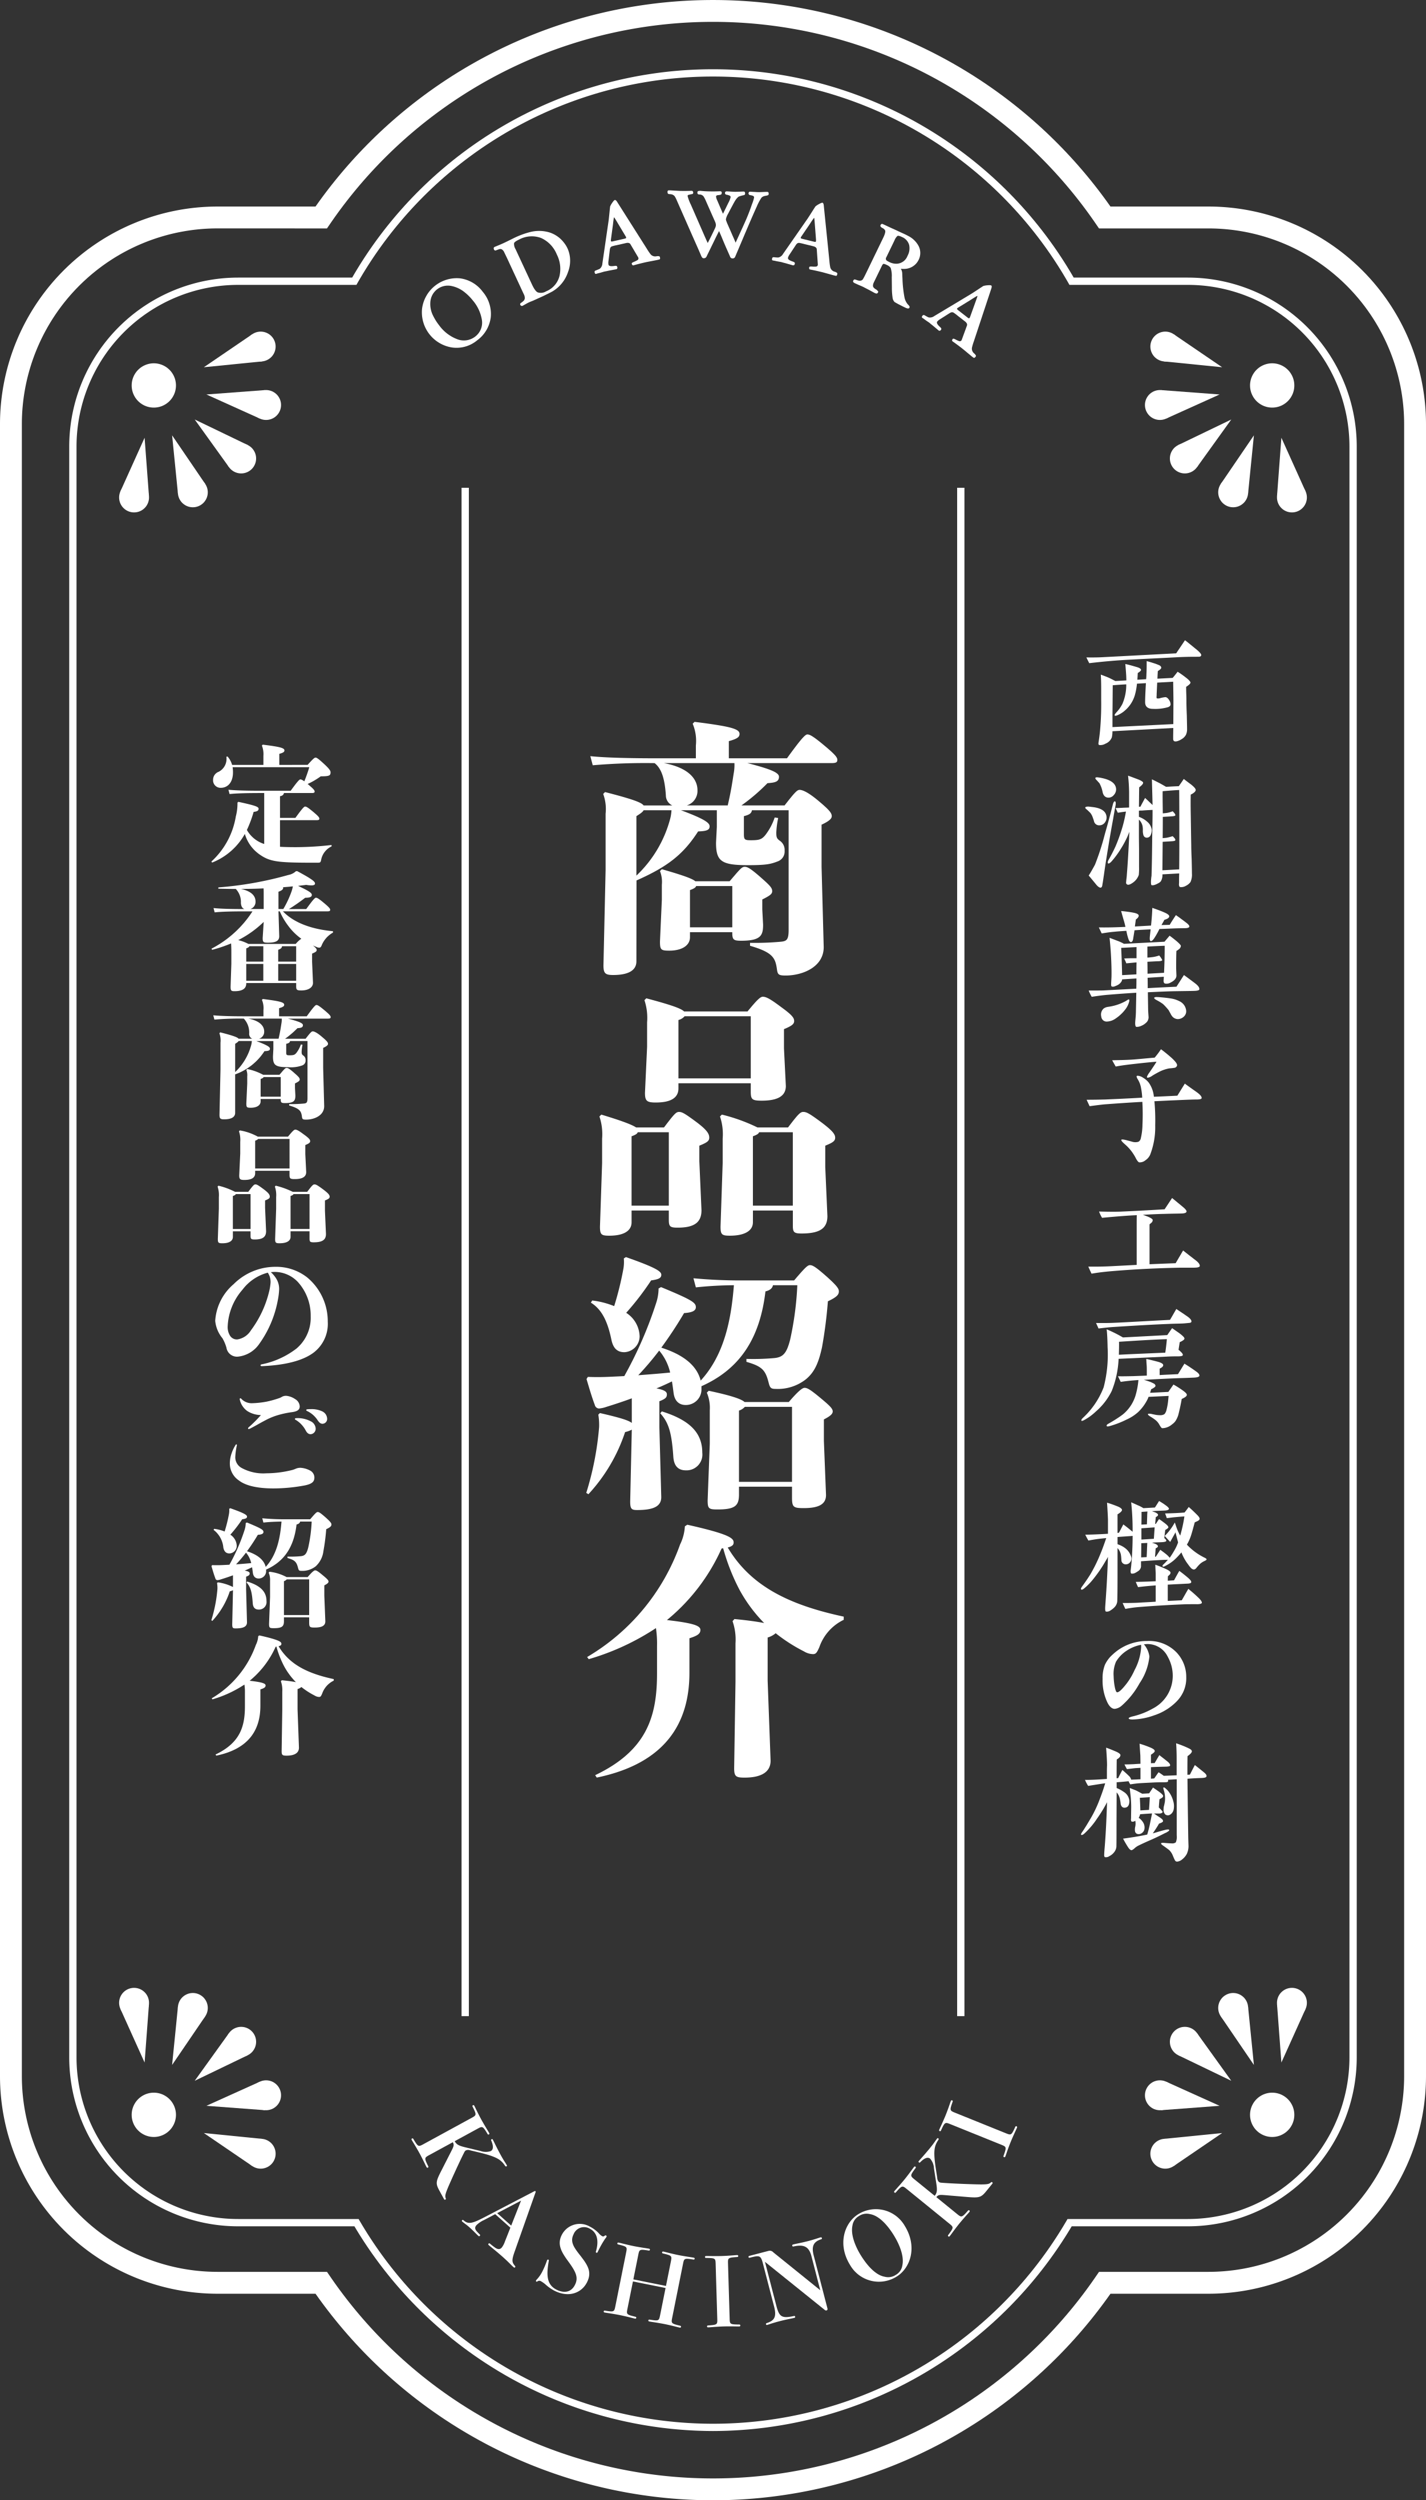 <svg id="グループ_105" data-name="グループ 105" xmlns="http://www.w3.org/2000/svg" xmlns:xlink="http://www.w3.org/1999/xlink" width="223.161" height="391.2" viewBox="0 0 223.161 391.2">
  <rect x="0" y="0" width="223.161" height="391.2" fill="#333333" stroke="none"/>
  <defs>
    <clipPath id="clip-path">
      <rect id="長方形_35" data-name="長方形 35" width="223.161" height="391.2" fill="none"/>
    </clipPath>
  </defs>
  <g id="グループ_104" data-name="グループ 104" clip-path="url(#clip-path)">
    <path id="パス_27731" data-name="パス 27731" d="M76.8,49.647a5.269,5.269,0,0,1-2.124,3.6,5.041,5.041,0,0,1-3.929,1.123,5.576,5.576,0,0,1-4.7-6.05A5.476,5.476,0,0,1,72,43.552a5.267,5.267,0,0,1,3.546,2.1A5.342,5.342,0,0,1,76.8,49.647m-4.07-3.906a4.783,4.783,0,0,0-2.109-1,2.752,2.752,0,0,0-3.265,2.407,4.029,4.029,0,0,0,.444,2.292,8.137,8.137,0,0,0,.917,1.451,6.226,6.226,0,0,0,2.745,2.146,2.879,2.879,0,0,0,2.935-.4,2.727,2.727,0,0,0,1-2.677A6.238,6.238,0,0,0,74,47.017a7.981,7.981,0,0,0-1.269-1.276" fill="#fff"/>
    <path id="パス_27732" data-name="パス 27732" d="M88.794,38.824a4.7,4.7,0,0,1,.4,1.432,4.928,4.928,0,0,1-.309,2.325,5.532,5.532,0,0,1-2.418,3.008c-.32.184-1.3.656-1.383.7-.145.067-.449.209-1.54.7-.03.014-.145.068-.355.147s-.411.175-.585.255c-.152.088-.406.224-.768.427a.261.261,0,0,1-.293.014.292.292,0,0,1-.143-.269c-.006-.049.039-.1.119-.16s.175-.116.314-.234c.1-.1.161-.146.169-.166a.783.783,0,0,0,.122-.3,1.244,1.244,0,0,0-.159-.682L79.43,40.558c-.067-.144-.229-.492-.492-1.02a1.04,1.04,0,0,0-.449-.548.59.59,0,0,0-.4.01q-.228.08-.541.2a.229.229,0,0,1-.211-.113.4.4,0,0,1-.072-.266c0-.086.055-.148.185-.209.577-.233,1.185-.48,1.828-.8.318-.148.8-.406,1.447-.709a13.1,13.1,0,0,1,2.157-.774,5.7,5.7,0,0,1,3.033.015,4.6,4.6,0,0,1,2.338,1.622,4.341,4.341,0,0,1,.54.857m-4.1-1.579a4.169,4.169,0,0,0-3.461.238q-.715.333-.787.577a1.57,1.57,0,0,0,.231.914l2.557,5.5c.344.737.646,1.16.928,1.274a1.563,1.563,0,0,0,1.31-.17,3.5,3.5,0,0,0,2.088-2.4,4.981,4.981,0,0,0-.426-3.373,4.788,4.788,0,0,0-2.44-2.561" fill="#fff"/>
    <path id="パス_27733" data-name="パス 27733" d="M103.19,40.593c-.261.075-.622.142-1.077.229-.549.108-.91.174-1.112.219-.592.135-1.18.286-1.534.382-.292.083-.324.09-.355.1-.061.015-.139-.033-.19-.12a.271.271,0,0,1-.05-.218c0-.05.162-.151.463-.268a3.909,3.909,0,0,0,.454-.235.316.316,0,0,0,.086-.412L98.653,38.2c-.108-.188-.367-.245-.678-.173l-1.463.333a7.427,7.427,0,0,0-.775.192.58.58,0,0,0-.205.178,1.018,1.018,0,0,0-.1.349l-.22,1.835a1.587,1.587,0,0,0,.012.489c.05.217.328.285.836.218.113-.008.206-.03.272-.029.132,0,.2.036.234.1.1.238.054.381-.13.438-.015,0-.283.048-.832.157-.33.058-.563.112-.734.151a2.822,2.822,0,0,0-.514.116c-.246.072-.46.138-.646.18-.047.011-.157.036-.324.09a.314.314,0,0,1-.19.027c-.051,0-.08-.063-.121-.169a.306.306,0,0,1-.006-.244c.021-.054.107-.106.259-.157a.929.929,0,0,0,.18-.074,2.118,2.118,0,0,0,.371-.166,1.147,1.147,0,0,0,.389-.809l.957-6.585c.077-.525.156-1.476.255-2.334a2.884,2.884,0,0,1,.3-.543c.207-.31.366-.477.447-.479.113-.008.238.11.369.326l4.645,7.325a8.355,8.355,0,0,0,.567.837.935.935,0,0,0,.861.328c.361-.066.549-.027.589.078.073.245.055.381-.07.409m-5.326-3.7L96.5,34.619c-.075-.115-.16-.275-.284-.459-.076-.115-.1-.158-.118-.154a.942.942,0,0,0-.072.327c-.022.121-.046.305-.073.541-.011.1-.025.251-.057.471l-.281,2.077-.015.152c-.005.115.012.193.046.2a.482.482,0,0,0,.276-.014l1.821-.414c.14-.032.214-.065.238-.1a.277.277,0,0,0-.027-.191Z" fill="#fff"/>
    <path id="パス_27734" data-name="パス 27734" d="M119.772,30.648a1,1,0,0,0-.6.278,7.57,7.57,0,0,0-.741,1.394c-.2.428-.928,2.06-2.14,4.93l-1.245,2.933a.407.407,0,0,1-.419.249.382.382,0,0,1-.347-.215c-.016-.047-.216-.5-.6-1.365-.093-.209-.308-.708-.631-1.479-.122-.305-.291-.707-.522-1.222-.182.364-.412.808-.66,1.329l-.942,1.934c-.066.142-.2.4-.363.744a.454.454,0,0,1-.419.249c-.176.013-.3-.116-.409-.374-.415-.981-.878-2.01-1.355-3.087L105.9,31.318a3.393,3.393,0,0,0-.341-.645.945.945,0,0,0-.442-.262,2.164,2.164,0,0,0-.32-.037c-.191,0-.3-.069-.315-.181-.06-.273.006-.4.182-.412.223,0,.542.024.973.048.414.022.718.044.909.047.287,0,.75.011,1.389-.01.256-.012.271-.012.336-.011s.143.051.188.163a.344.344,0,0,1,0,.255.293.293,0,0,1-.225.108c-.111.015-.288.06-.528.12a.182.182,0,0,0-.1.173,6.978,6.978,0,0,0,.52,1.367l1.755,4.019c.369.836.646,1.495.878,1.962.182-.364.494-.95.891-1.79l.248-.522a1.236,1.236,0,0,0,.136-.493,1.335,1.335,0,0,0-.119-.5c-.046-.112-.093-.225-.155-.353l-1.293-2.927a4.3,4.3,0,0,0-.356-.692.781.781,0,0,0-.6-.314,1.013,1.013,0,0,1-.191-.018.225.225,0,0,1-.173-.163.523.523,0,0,1,.021-.271c.033-.079.193-.125.464-.12.128.017.351.036.654.058.351.022.623.026.83.03s.686.011,1.277-.012c.272-.011.288-.011.336-.01a.221.221,0,0,1,.219.242.693.693,0,0,1-.034.176c-.018.095-.195.157-.5.184-.241.012-.353.09-.356.233a1.834,1.834,0,0,0,.183.594l.476,1.109c.185.418.308.74.431.981.363-.73.562-1.156.628-1.283l.2-.411a3.485,3.485,0,0,0,.366-.92c-.013-.145-.139-.243-.346-.293a1.268,1.268,0,0,0-.271-.069.264.264,0,0,1-.236-.147.216.216,0,0,1,0-.24.212.212,0,0,1,.193-.14c.08,0,.144,0,.479.023s.622.042.893.046c.144,0,.367-.01.7-.02.287-.011.511-.024.687-.021a.219.219,0,0,1,.141.146.444.444,0,0,1,0,.288c-.018.079-.115.126-.291.154a4.817,4.817,0,0,0-.706.213,2.352,2.352,0,0,0-.5.566c-.083.126-.23.378-.428.759-.411.76-.642,1.2-.692,1.315a2.681,2.681,0,0,0-.366.9.95.95,0,0,0,.075.3,5.387,5.387,0,0,0,.215.53l.585,1.335c.215.5.446,1,.647,1.494.447-1,.91-1.979,1.357-2.978a30.892,30.892,0,0,0,1.2-3.03,5.873,5.873,0,0,0,.337-1.08.3.3,0,0,0-.235-.26,2.358,2.358,0,0,0-.35-.085c-.143-.018-.222-.067-.253-.149a.244.244,0,0,1-.012-.238.215.215,0,0,1,.211-.157c.015,0,.27.02.8.045.176.019.368.022.591.026.144,0,.352-.01.655-.022s.511-.023.67-.02c.176.017.238.163.185.433-.017.08-.193.14-.5.183" fill="#fff"/>
    <path id="パス_27735" data-name="パス 27735" d="M130.806,43.156c-.267-.049-.62-.152-1.065-.278-.539-.148-.892-.251-1.094-.3-.589-.144-1.181-.273-1.542-.344-.3-.057-.329-.065-.36-.073-.063-.014-.109-.092-.117-.192a.278.278,0,0,1,.052-.218c.028-.042.213-.062.535-.033a3.737,3.737,0,0,0,.511-.006.317.317,0,0,0,.262-.33l-.17-2.393c-.013-.215-.219-.381-.529-.458l-1.457-.357a7.906,7.906,0,0,0-.78-.174.592.592,0,0,0-.262.067.985.985,0,0,0-.246.268l-1.019,1.542a1.555,1.555,0,0,0-.207.442c-.054.217.164.4.649.57.1.042.2.065.255.1.118.061.167.123.168.189-.014.259-.122.364-.312.334-.016,0-.276-.084-.814-.232-.322-.1-.554-.153-.725-.195a2.872,2.872,0,0,0-.511-.125c-.252-.045-.473-.083-.659-.129-.047-.01-.155-.038-.329-.063a.323.323,0,0,1-.183-.062c-.043-.027-.043-.092-.032-.205a.3.3,0,0,1,.1-.22c.043-.04.144-.048.3-.026a.873.873,0,0,0,.194.015,2.091,2.091,0,0,0,.406.017,1.143,1.143,0,0,0,.71-.548l3.8-5.461c.3-.435.8-1.25,1.272-1.973a2.971,2.971,0,0,1,.514-.351c.324-.183.541-.261.614-.227.1.042.164.2.184.456l.876,8.629a8.117,8.117,0,0,0,.133,1,.934.934,0,0,0,.622.678c.353.1.5.223.493.335-.044.251-.122.365-.246.334M127.7,37.464l-.205-2.646c-.017-.136-.022-.318-.049-.539-.017-.135-.02-.185-.036-.189s-.085.077-.212.26c-.073.1-.177.253-.308.451-.053.085-.134.213-.26.4l-1.181,1.733-.081.128c-.058.1-.076.178-.049.2.023.039.112.077.252.111l1.814.445c.139.034.22.038.259.014.02-.011.05-.07.061-.182Z" fill="#fff"/>
    <path id="パス_27736" data-name="パス 27736" d="M141.533,48.068c-.172-.083-.4-.194-.7-.355q-.347-.168-.841-.46a1.22,1.22,0,0,1-.317-.739,10.227,10.227,0,0,1-.1-1.54l-.02-1.6a4,4,0,0,0-.175-1.468,1.413,1.413,0,0,0-.555-.429,2.782,2.782,0,0,0-.337-.145.63.63,0,0,0-.243-.047c-.065.021-.155.138-.26.352l-1.28,2.642c-.117.316-.122.544,0,.692a1.293,1.293,0,0,0,.426.331,1.814,1.814,0,0,1,.3.3c.022.064-.013.136-.076.23a.242.242,0,0,1-.242.095,1.78,1.78,0,0,1-.408-.18c-.267-.147-.6-.328-1.027-.551l-.554-.286c-.2-.1-.466-.208-.775-.34l-.581-.264c-.158-.077-.23-.147-.253-.212a.276.276,0,0,1,.047-.243c.064-.092.12-.136.17-.13a1.536,1.536,0,0,1,.359.1c.451.165.771.126.954-.141.077-.122.23-.4.432-.818l2.713-5.6c.307-.631.416-1.039.314-1.23a.946.946,0,0,0-.411-.359.726.726,0,0,1-.311-.275.308.308,0,0,1,.139-.323.172.172,0,0,1,.207-.024c.337.146.84.389,1.521.7.266.11.768.354,1.536.708.423.187.725.334.919.445a3.74,3.74,0,0,1,1.58,1.458,2.391,2.391,0,0,1,.065,2.318,2.5,2.5,0,0,1-2.145,1.39,3.614,3.614,0,0,1-.628-.021,1.571,1.571,0,0,1,.215.654c.009.164.013.45.039.835a18.815,18.815,0,0,0,.323,3.028,2.409,2.409,0,0,0,.527,1.071,1.416,1.416,0,0,1,.218.247.24.24,0,0,1-.039.336c-.1.094-.342.047-.723-.155m.75-9.707A1.909,1.909,0,0,0,141.19,37.1c-.387-.187-.624-.249-.745-.183a1.851,1.851,0,0,0-.469.712l-1.28,2.642a.377.377,0,0,0,.128.541,3.631,3.631,0,0,0,.409.216,2.346,2.346,0,0,0,1.11.236,1.887,1.887,0,0,0,1.682-1.241,2.427,2.427,0,0,0,.258-1.666" fill="#fff"/>
    <path id="パス_27737" data-name="パス 27737" d="M152.348,55.964c-.225-.154-.5-.393-.86-.69-.43-.356-.709-.594-.874-.722-.478-.372-.966-.733-1.265-.946-.249-.173-.275-.193-.3-.213a.2.2,0,0,1-.027-.224.268.268,0,0,1,.136-.176c.042-.028.22.029.5.188a3.935,3.935,0,0,0,.469.2.317.317,0,0,0,.374-.194l.824-2.252c.078-.2-.043-.438-.295-.634l-1.183-.922a7.53,7.53,0,0,0-.639-.478.6.6,0,0,0-.267-.047,1.013,1.013,0,0,0-.335.144l-1.56.99a1.546,1.546,0,0,0-.37.319c-.138.175-.015.433.358.786.079.081.155.139.195.191.082.1.1.181.076.241-.119.231-.261.283-.422.177-.013-.01-.217-.188-.647-.545-.255-.219-.444-.365-.582-.474a2.884,2.884,0,0,0-.416-.324c-.211-.143-.4-.268-.548-.386a3.253,3.253,0,0,0-.275-.194.309.309,0,0,1-.14-.13c-.029-.042,0-.1.054-.2a.3.3,0,0,1,.185-.159c.055-.019.15.015.286.1a.948.948,0,0,0,.17.092,2.1,2.1,0,0,0,.364.183,1.146,1.146,0,0,0,.872-.211l5.705-3.425c.455-.272,1.242-.813,1.968-1.279a2.869,2.869,0,0,1,.612-.11c.371-.035.6-.018.654.044.078.082.065.253-.019.492L152.4,53.41a8.1,8.1,0,0,0-.289.969.932.932,0,0,0,.29.874c.279.238.369.409.313.507-.144.211-.261.282-.361.2m-.506-6.465.9-2.5c.04-.131.11-.3.174-.511.041-.131.058-.178.045-.188a.987.987,0,0,0-.3.151c-.1.059-.264.158-.464.285-.084.056-.21.14-.4.254l-1.786,1.1-.126.084c-.094.068-.142.131-.127.163s.071.116.185.205l1.472,1.147c.114.089.186.125.231.12.022,0,.074-.043.131-.141Z" fill="#fff"/>
    <path id="パス_27738" data-name="パス 27738" d="M111.58,391.2a76.068,76.068,0,0,1-62.2-32.316H34.025A34.063,34.063,0,0,1,0,324.86V66.34A34.063,34.063,0,0,1,34.025,32.315H49.379a76.022,76.022,0,0,1,124.4,0h15.354A34.064,34.064,0,0,1,223.161,66.34V324.86a34.063,34.063,0,0,1-34.025,34.024H173.782a76.071,76.071,0,0,1-62.2,32.316M34.025,35.735A30.639,30.639,0,0,0,3.42,66.34V324.86a30.639,30.639,0,0,0,30.605,30.6H51.172l.51.743a72.6,72.6,0,0,0,119.8,0l.51-.743h17.148a30.64,30.64,0,0,0,30.6-30.6V66.34a30.64,30.64,0,0,0-30.6-30.6H171.988l-.51-.742a72.6,72.6,0,0,0-119.8,0l-.51.742Z" fill="#fff"/>
    <path id="パス_27739" data-name="パス 27739" d="M187.063,102.759c-.924,0-1.93.021-3.017.083-2.278.123-4.536.225-6.794.348-2.606.123-4.884.349-6.793.574l-.451-.9c.656,0,1.519.021,2.606-.041l11.453-.6c.307-.471.779-1.149,1.375-2.051.184.123.8.635,1.887,1.518.431.369.658.636.658.8,0,.143-.123.267-.371.267Zm-1.437,4.7c0,.225,0,.6.021,1.149s.02.944.02,1.17q0,.708.062,2.155c.02.964.041,1.683.041,2.155a2.028,2.028,0,0,1-.185.9,1.807,1.807,0,0,1-.657.656,2.445,2.445,0,0,1-.718.329q-.617.155-.616-.37v-.431l.02-1.272-9.522.513a4.156,4.156,0,0,1-.1.965,1.749,1.749,0,0,1-1.005.985,1.547,1.547,0,0,1-.965.205c-.082-.021-.123-.1-.123-.287.061-.431.165-1.067.247-1.909a46.345,46.345,0,0,0,.184-4.884v-1.7c0-.882-.02-1.621-.061-2.237.39.144.779.288,1.17.452.225.1.6.287,1.107.553l1.725-.1-.021-.656c0-.082-.041-.719-.143-1.91.389.082.943.227,1.7.453a2.84,2.84,0,0,1,.472.164c.184.1.266.184.287.287.021.123-.164.287-.513.512-.021.432-.041.781-.062,1.047l1.375-.082c.021-.266.041-.492.041-.718.041-.759.041-1.477.041-2.114.267.062.74.205,1.375.41.329.123.535.206.617.247.184.1.287.226.287.37.02.123-.164.307-.534.533-.021.329-.041.719-.062,1.19l2.381-.123c.1-.1.35-.41.78-.965a15.161,15.161,0,0,1,1.334.945c.451.348.677.616.677.759s-.226.37-.677.657m-1.991,2.237c0-.739-.021-1.744-.041-3.037-.554.041-1.375.082-2.5.143l-.082,1.745a4.092,4.092,0,0,1-.02.451c0,.143,0,.247.061.267a1.131,1.131,0,0,0,.391,0,4.63,4.63,0,0,1,.861-.185c.226-.041.432.123.616.39a1.3,1.3,0,0,1,.267.718c0,.2-.123.349-.39.452a7.222,7.222,0,0,1-2.36.267q-1.231,0-1.232-1.047c0-.554.041-1.56.123-2.976l-1.4.083a10.046,10.046,0,0,1-.328,1.785,5.063,5.063,0,0,1-1.539,2.4,4.35,4.35,0,0,1-1.068.7c-.307.145-.493.186-.554.083-.041-.061.041-.226.247-.452a5.792,5.792,0,0,0,.964-1.354,7.474,7.474,0,0,0,.6-3.058c-.739.041-1.436.082-2.114.144l-.02,2.319c0,.759-.021,1.662-.021,2.668v1.559l9.522-.471Z" fill="#fff"/>
    <path id="パス_27740" data-name="パス 27740" d="M172.9,128.7a1.039,1.039,0,0,1-.841.431.815.815,0,0,1-.862-.677c-.1-.328-.184-.554-.225-.657a2.191,2.191,0,0,0-.35-.616c-.144-.143-.308-.307-.513-.492-.225-.165-.307-.288-.266-.35.02-.082.164-.123.41-.143.061,0,.266.02.575.061,1.5.144,2.257.658,2.339,1.54a1.266,1.266,0,0,1-.267.9m1.314-.636c-.287,1.519-.472,2.648-.6,3.365-.185,1.17-.514,3.018-.862,5.5-.062.391-.123.883-.226,1.437a1.254,1.254,0,0,1-.061.308.352.352,0,0,1-.164.206c-.206.061-.514-.144-.9-.658-.225-.266-.553-.676-1.026-1.231.246-.369.575-.943.985-1.7a39.54,39.54,0,0,0,1.478-4.535c.164-.617.451-1.56.78-2.832.123-.432.287-1.068.513-1.951.1-.43.225-.615.348-.594.123.041.164.246.1.635-.062.308-.185.986-.369,2.053m.082-3.653a1.062,1.062,0,0,1-.862.389c-.472-.02-.759-.328-.882-.881a4.468,4.468,0,0,0-.493-1.376c-.062-.062-.185-.205-.39-.431-.226-.205-.287-.349-.226-.431.062-.061.205-.082.451-.041a4.9,4.9,0,0,1,.576.1c1.436.307,2.174.883,2.2,1.764a1.313,1.313,0,0,1-.37.9m12.047-.082q-.031,1.139,0,2.893c.02,1.068.041,2.771.082,5.111q0,.615.062,2.093c.021.882.041,1.642.041,2.237a2.8,2.8,0,0,1-.226,1.354,2.006,2.006,0,0,1-.739.6,1.434,1.434,0,0,1-.862.185c-.123-.021-.185-.144-.205-.411a4.611,4.611,0,0,0,.02-.575c0-.164,0-.554.021-1.149l-2.627.143a1.848,1.848,0,0,1-.246,1.088,1.268,1.268,0,0,1-.451.328,2.548,2.548,0,0,1-.493.227,1.087,1.087,0,0,1-.472.061c-.082-.02-.123-.144-.123-.349a3.135,3.135,0,0,1,.02-.6,4.975,4.975,0,0,1,.062-.513c.061-1.868.082-3.653.1-5.4,0-.574.021-1.457.041-2.668.021-.964.021-1.724.021-2.257-.349.021-.9.041-1.621.1-.123,0-.288,0-.514.02v.964a3.92,3.92,0,0,1,1.293.76,1.981,1.981,0,0,1,.719,1.313,1.883,1.883,0,0,1-.164.76.647.647,0,0,1-.6.431.547.547,0,0,1-.533-.369,2.369,2.369,0,0,1-.1-.781,3.052,3.052,0,0,0-.061-.738,2,2,0,0,0-.555-.944v2.36c0,1.046.021,1.826.021,2.339v2.709a9.588,9.588,0,0,1-.041,1.252,2.437,2.437,0,0,1-.9,1.19c-.37.267-.657.391-.862.329a.316.316,0,0,1-.226-.308c0-.041.021-.205.041-.472.021-.164.062-.451.083-.842.143-1.764.246-3.632.348-5.623,0-.184.021-.533.041-1.026-.1.266-.205.514-.287.719a15.651,15.651,0,0,1-1.026,1.908,14.373,14.373,0,0,1-1.457,1.991c-.267.287-.452.39-.554.328s-.082-.287.123-.636c.369-.657.738-1.355,1.066-2.093a28.015,28.015,0,0,0,1.047-2.935,21.028,21.028,0,0,0,.555-2.442c-.391.041-.821.1-1.272.184l-.35-.739c.35,0,.719-.02,1.129-.041.308-.02.637-.02.985-.041v-2.38a24.853,24.853,0,0,0-.164-2.606c.472.164.944.348,1.437.533.616.225.923.431.923.574,0,.186-.205.411-.616.719-.02.8-.02,1.826-.041,3.037h.226c.144-.267.39-.738.739-1.375q.4.369,1.17,1.108l-.041-1.641c-.021-.74-.041-1.539-.062-2.381.349.164.718.349,1.15.574.246.124.6.329,1.066.6.7-.041,1.356-.082,1.991-.1.1-.143.37-.513.781-1.129.348.267.718.554,1.087.822.554.43.8.738.78.923-.041.246-.308.472-.78.7m-1.806-.719q-.77.031-2.586.185c-.02.6,0,1.745.021,3.468.246-.02.451-.041.595-.061a3.9,3.9,0,0,0,.944-.267c.061.062.164.164.287.308.124.164.165.287.124.348-.041.082-.247.123-.616.144-.247.021-.7.041-1.334.082,0,.432,0,1.54-.021,3.325.267-.02.472-.041.616-.061a8.337,8.337,0,0,0,.944-.246c.329.307.472.512.411.656-.041.082-.247.123-.637.143-.246.021-.7.041-1.334.082l-.041,4.455,2.627-.144c.021-2.094.021-3.51.021-4.27,0-3.3,0-6.012-.021-8.147" fill="#fff"/>
    <path id="パス_27741" data-name="パス 27741" d="M186.694,155.045l-2.75.041c-1.355.021-2.792.1-4.311.164l.041,2.668c0,.144.021.492.062,1.088a1.167,1.167,0,0,1-.247.882,2.449,2.449,0,0,1-.881.616,1.677,1.677,0,0,1-.781.164c-.143-.041-.205-.328-.164-.862.021-.308.082-.759.1-1.4l.061-3.078c-1.764.1-3.284.226-4.556.328-.7.062-1.5.164-2.421.308a7.006,7.006,0,0,1-.473-.984c1.416,0,2.237,0,2.442-.021l5.008-.267c.021-.534.021-1.067.021-1.6l-2.237.143a.828.828,0,0,1-.185.453,1.617,1.617,0,0,1-.431.389,2.816,2.816,0,0,1-.493.226.755.755,0,0,1-.492.061c-.082-.041-.123-.143-.123-.287,0-.389.061-1.006.061-1.375.021-1.149-.041-2.668-.123-3.9-.061-.822-.123-1.519-.184-2.073.143.062.553.206,1.231.472a6.332,6.332,0,0,1,1.026.472c2.73-.144,4.843-.246,6.341-.328l.8-.945c1.17.863,1.744,1.4,1.765,1.6a.737.737,0,0,1-.328.534,1.83,1.83,0,0,1-.369.246c-.021.308-.041,1.17-.041,2.586,0,.267.02.7.041,1.273,0,.41-.288.78-.863,1.067a1.25,1.25,0,0,1-.9.185c-.185-.041-.267-.226-.246-.534.02-.1.02-.267.041-.534l-2.545.164c.02.555.02,1.088.02,1.621,1.705-.1,3.2-.164,4.5-.225l1.17-1.826c.143.1.738.533,1.744,1.293.512.389.717.717.656.964-.021.144-.349.226-.984.226m-1.314-9.811q-.956,0-2.34.062l-1.6.062a12.873,12.873,0,0,1-.74,1.334c-.266.431-.492.6-.635.554-.123-.041-.165-.266-.123-.7,0-.041.041-.41.123-1.129-.924.041-1.766.083-2.525.145-.041.307-.123.779-.225,1.416-.063.287-.186.43-.329.43s-.267-.143-.37-.41a8.148,8.148,0,0,1-.348-1.354c-.637.041-1.273.082-1.868.143-.493.041-1.15.123-1.991.267l-.452-.945c1.047.021,2.443,0,4.167-.082-.082-.369-.164-.7-.247-.964s-.225-.78-.431-1.519c.658.062,1.314.144,1.951.267q.768.154.8.431c.021.205-.143.41-.451.636-.02.226-.082.575-.143,1.088l2.524-.144c.123-1.19.185-2.114.2-2.77.821.287,1.437.513,1.847.7q.8.34.8.616c0,.226-.246.41-.76.554-.062.144-.226.411-.451.821.512-.02.944-.02,1.293-.041.184-.328.512-.842.965-1.518.41.287.984.7,1.7,1.252.328.266.451.471.389.594-.082.144-.328.2-.738.2m-8.7,11.617a3.516,3.516,0,0,1-.533,1.047,6.3,6.3,0,0,1-1.561,1.477,2.521,2.521,0,0,1-1.4.472.841.841,0,0,1-.575-.226.881.881,0,0,1-.266-.574,1.26,1.26,0,0,1,.389-1.252,1.525,1.525,0,0,1,.637-.246,7.912,7.912,0,0,0,2.072-.555c.329-.143.576-.266.76-.369.267-.184.431-.266.472-.246.082.062.1.205,0,.472m1.19-6.916v-1.744l-2.4.123c.082,1.785.123,3.2.144,4.268l2.237-.123c0-.473,0-1.088.02-1.868-.348.02-.882.082-1.6.144-.062-.185-.185-.452-.329-.759.329-.021.8-.041,1.437-.041Zm1.7-1.826v1.723a3.923,3.923,0,0,0,.514-.041,5.1,5.1,0,0,0,1.334-.287,3.323,3.323,0,0,1,.472.7c0,.144-.205.185-.636.205-.288,0-.842.041-1.684.082.021.637.021,1.252.021,1.869l2.586-.144c.061-1.293.1-2.709.1-4.229q-1.014.032-2.709.125m5.686,10.979a1.374,1.374,0,0,1-.944.369,1.174,1.174,0,0,1-.76-.328,1.761,1.761,0,0,1-.349-.513l-.307-.554a9.357,9.357,0,0,0-.883-.965,8.177,8.177,0,0,0-1.006-.615c-.267-.144-.39-.267-.369-.349s.164-.144.451-.123c.268,0,.637.041,1.088.082.575.061.985.123,1.231.164a4.166,4.166,0,0,1,1.15.39,1.825,1.825,0,0,1,1.088,1.539,1.118,1.118,0,0,1-.39.9" fill="#fff"/>
    <path id="パス_27742" data-name="パス 27742" d="M186.96,172.034q-.461,0-3.2.123c-.677.021-1.724.082-3.1.145a32.346,32.346,0,0,1,.123,3.775,11.937,11.937,0,0,1-.8,4.618,2.039,2.039,0,0,1-.7.822,1.4,1.4,0,0,1-1,.348c-.144-.02-.37-.307-.6-.78a7.25,7.25,0,0,0-1.088-1.518,6.961,6.961,0,0,0-.533-.513c-.432-.37-.637-.616-.575-.719.041-.082.307-.061.8.062.205.061.492.123.841.225a1.707,1.707,0,0,0,1.026.021.76.76,0,0,0,.37-.513,9.852,9.852,0,0,0,.267-2.2,34.186,34.186,0,0,0-.02-3.53c-1.827.1-3.7.226-5.624.37-.39.02-1.273.123-2.627.307l-.472-1.006c1.088,0,2.053-.02,2.894-.041,1.416-.061,3.366-.143,5.808-.287a10.614,10.614,0,0,0-.164-1.416,3.984,3.984,0,0,0-.555-1.5,1.194,1.194,0,0,1-.164-.39c0-.082.062-.124.164-.124a1.685,1.685,0,0,1,.883.33,3.2,3.2,0,0,1,.882.779,4.516,4.516,0,0,1,.78,2.176c.8-.021,2.033-.082,3.674-.164l1.17-1.889c.41.309,1.047.76,1.888,1.354q.8.587.739.924c-.02.164-.391.226-1.088.205m-3.243-4.945c-.246.041-.492.062-.759.082a5.923,5.923,0,0,0-1.334.431,13.493,13.493,0,0,0-1.334.739,1.575,1.575,0,0,1-.657.287c-.1,0-.144-.041-.144-.143a2.933,2.933,0,0,1,.411-.7c.472-.7.841-1.231,1.088-1.662-.841.062-2.052.185-3.673.369-1.088.123-1.992.246-2.71.39-.021-.041-.205-.349-.554-.984.616-.021,1.539-.021,2.77-.082.883-.041,2.176-.186,3.879-.33a13.056,13.056,0,0,0,.986-1.313c.615.452,1.149.9,1.621,1.313.678.617.985,1.047.883,1.273a.5.5,0,0,1-.473.329" fill="#fff"/>
    <path id="パス_27743" data-name="パス 27743" d="M186.939,198.342c-.678.021-1.724-.021-3.1.021-3.982.1-7.286.307-9.933.533-1.15.1-2.176.225-3.078.389-.123-.225-.288-.594-.514-1.107.8,0,1.991.02,3.571-.062l4-.206v-4.924c0-2.053,0-2.668.021-2.854-1.211.042-3.037.186-5.439.411a5.572,5.572,0,0,1-.472-.985c1.54.041,2.627.041,3.284.02,1.928-.082,4.248-.205,6.977-.369l1.17-1.765,1.642,1.354c.452.37.657.637.616.78-.041.185-.287.267-.719.287-.594.021-1.5.021-2.709.062-1.088.02-2.236.082-3.406.144,1.046.349,1.56.636,1.539.821a.521.521,0,0,1-.164.389c-.1.1-.226.185-.329.289v6.238c.924-.041,2.278-.1,4.085-.164l1.169-1.99q.648.522,1.971,1.539c.451.348.656.635.635.9-.02.143-.287.246-.82.246" fill="#fff"/>
    <path id="パス_27744" data-name="パス 27744" d="M184.62,210l-.185,1.19a5.13,5.13,0,0,1,.431.39c.185.184.267.328.226.471-.021.1-.267.165-.718.165-.39,0-.985,0-1.765.041l-7.553.349a15.293,15.293,0,0,1-1.067,5.008,10.175,10.175,0,0,1-2.524,3.262,8.512,8.512,0,0,1-1.765,1.293c-.267.144-.411.185-.452.123-.062-.082,0-.225.185-.41a12.764,12.764,0,0,0,3.284-4.823,20.393,20.393,0,0,0,.616-6.26c-.022-1.128-.063-2.072-.145-2.811a20.957,20.957,0,0,1,2.545,1.272l6.938-.369.759-1.088c.369.267.739.514,1.087.76.554.41.842.7.842.861.021.144-.226.35-.739.576m1.519-3.017-.636.061c-.575.062-1.437.041-2.586.1-2.525.1-5.377.267-8.559.472-.677.041-1.477.123-2.442.246l-.39-.862c.637,0,1.5.021,2.586-.02,2.012-.083,5.008-.268,8.989-.473.164-.266.493-.841.986-1.7.43.287,1.025.677,1.764,1.191.431.307.617.574.6.758,0,.123-.1.206-.307.227m.78,8.558c-.555.02-1.334.061-2.3.082-1.7.061-3.571.164-5.623.266.513.144.841.268,1.026.329.267.123.451.205.554.267a.438.438,0,0,1,.246.328q.031.216-.677.554c-.041.144-.1.329-.164.554.821-.041,1.765-.082,2.853-.143.164-.226.43-.616.8-1.15a14.97,14.97,0,0,1,1.457.924c.431.308.657.533.636.718s-.287.39-.8.616c-.1.6-.267,1.437-.534,2.5a4.022,4.022,0,0,1-.348.8,2.015,2.015,0,0,1-.637.678,2.348,2.348,0,0,1-1.539.594c-.1-.02-.246-.2-.431-.533a2.5,2.5,0,0,0-.513-.657,7.113,7.113,0,0,0-.882-.615c-.309-.185-.432-.309-.391-.411.021-.062.205-.062.514-.021.143.041.369.082.677.144a3.913,3.913,0,0,0,.7.062,1.17,1.17,0,0,0,.677-.165,1.446,1.446,0,0,0,.329-.677,9.473,9.473,0,0,0,.266-1.559l.062-.616-3.141.143a3.627,3.627,0,0,1-.246.555,7.064,7.064,0,0,1-1.4,1.847,6.992,6.992,0,0,1-1.827,1.169,14.57,14.57,0,0,1-2.688,1.027c-.226.061-.37.041-.391-.041-.041-.1.041-.226.227-.328a21.6,21.6,0,0,0,2.257-1.438,6.143,6.143,0,0,0,2.011-2.934,12.057,12.057,0,0,0,.472-2.484c-1.026.062-1.949.164-2.77.288l-.431-.883c.738.021,1.56,0,2.463-.02.451-.021,1.128-.041,2.052-.082,0-.78,0-1.314-.021-1.58-.02-.227-.041-.555-.061-1.027.492.1,1.067.247,1.7.411s.944.348.944.554c.021.185-.164.369-.554.554v1.006c.636-.041,1.6-.082,2.873-.144l1.006-1.642c.431.267,1.087.677,1.929,1.293.308.226.451.452.41.616-.041.143-.308.246-.779.267m-11.8-5.6c.021.431,0,1.108-.021,2.031,1.047-.061,3.468-.164,7.265-.328.1-.677.186-1.375.247-2.114-1.54.041-4.022.185-7.491.411" fill="#fff"/>
    <path id="パス_27745" data-name="パス 27745" d="M188.54,244.222a2.789,2.789,0,0,0-.7.432,6,6,0,0,0-.617.676.607.607,0,0,1-.389.247.787.787,0,0,1-.493-.288,4.386,4.386,0,0,1-.39-.492,7.441,7.441,0,0,1-1.067-1.909,11.164,11.164,0,0,1-1.17,1.231,6.879,6.879,0,0,1-1.293.863c-.246.143-.411.184-.472.1-.062-.061-.021-.184.144-.328a6.952,6.952,0,0,0,.677-.719,2.594,2.594,0,0,1-.513.021c-.493.02-1.724.082-3.695.226v.821a.962.962,0,0,1-.389.677,4.415,4.415,0,0,1-.575.349,1.067,1.067,0,0,1-.513.082c-.123-.02-.164-.205-.144-.513.021-.082.041-.308.082-.657.144-1.518.226-3.1.226-4.74a3.394,3.394,0,0,1-.41.041c-.841.061-1.478.1-1.95.144V241.6l.123.062a3.516,3.516,0,0,1,1.027.534,2.618,2.618,0,0,1,.964,1.334.9.9,0,0,1-.123.862.824.824,0,0,1-.677.369.667.667,0,0,1-.7-.534c-.021-.226-.021-.533-.082-.923a2.1,2.1,0,0,0-.534-1.088v4.515c0,1.991-.02,3.263-.041,3.817a1.54,1.54,0,0,1-.411.9,2.777,2.777,0,0,1-.636.512.936.936,0,0,1-.739.186c-.1-.063-.123-.309-.1-.739l.061-.883c.164-2.237.287-4.535.37-6.937-.1.205-.247.451-.411.719a20.718,20.718,0,0,1-1.785,2.627,9.97,9.97,0,0,1-1.56,1.621c-.205.164-.349.205-.431.144s-.041-.226.123-.452c.555-.759.985-1.4,1.313-1.929a23.9,23.9,0,0,0,1.52-3.078c.308-.719.615-1.581.964-2.586-.451.041-.841.082-1.191.123-.451.061-.984.143-1.6.266a9.235,9.235,0,0,1-.492-.924c.533,0,1.231-.02,2.072-.061.452-.021.944-.041,1.478-.082V237.82c0-.227-.041-1.129-.144-2.709.329.1.842.266,1.519.533.554.205.821.43.821.615-.021.186-.246.411-.7.678v2.914l.226-.041q.185-.339.677-1.293c.349.246.842.637,1.457,1.149a40.066,40.066,0,0,0-.226-4.617c.205.1.555.246,1.047.472a5.081,5.081,0,0,1,.862.451l1.806-.1c.123-.184.349-.533.657-1.026.226.144.554.329,1.005.657.35.246.534.451.534.554,0,.164-.225.267-.677.287-.308.022-.78.022-1.4.063l-.574.041a3.277,3.277,0,0,0,.41.143c.349.144.514.267.534.41.021.123-.1.246-.349.369,0,.021-.041.371-.1,1.068h.1c.1-.144.266-.41.513-.759.226.144.6.41,1.067.779.267.226.39.39.39.513-.02.1-.184.247-.493.411-.02.226-.082.636-.143,1.273.225.184.329.328.307.43,0,.1-.225.185-.677.205-.348.021-.8.021-1.313.062l-.246.02.369.123c.349.124.533.268.555.412.02.123-.1.246-.35.348-.02.226-.041.678-.1,1.314h.123c.184-.287.431-.657.7-1.088.246.184.6.431,1.026.78a5.3,5.3,0,0,1,.451.472,14.734,14.734,0,0,0,.9-1.457,6.876,6.876,0,0,0,.41-.945c-.041-.164-.185-.7-.41-1.58-.145.287-.432.781-.822,1.5-.184-.184-.471-.492-.862-.943a7.581,7.581,0,0,0,.883-1.006,10.252,10.252,0,0,0,.7-1.088c.041.1.1.308.205.615a8.421,8.421,0,0,0,.636,1.437,21.813,21.813,0,0,0,.657-3q-.555.03-1.54.123c-.266.02-.677.082-1.21.143l-.267-.738c1.087-.02,2.093-.061,3.038-.143.123-.144.348-.432.656-.863.41.349.842.76,1.313,1.232.288.287.411.492.39.637s-.143.246-.349.348c-.1.041-.225.1-.41.185-.143.492-.307,1.17-.575,2.031a7.214,7.214,0,0,1-.656,1.458,9.468,9.468,0,0,0,2.791,2.052c.205.1.307.184.287.266,0,.062-.1.144-.287.226m-1.252,6.773c-.965,0-1.642,0-2.031.021-2.443.1-4.8.246-7.1.431a19.245,19.245,0,0,0-2.031.287q-.093-.154-.432-.923c1.191,0,1.971-.021,2.34-.042.965-.062,1.909-.1,2.832-.164V248.06c-.882.061-1.806.144-2.75.267-.082-.143-.205-.431-.369-.821,1.334-.02,2.36-.061,3.119-.1v-1.129c0-.267-.041-.76-.061-1.457.348.123.862.307,1.58.635.513.227.78.432.8.576a.459.459,0,0,1-.184.389,2.41,2.41,0,0,1-.226.205l-.02.7.984-.062c.165-.308.432-.8.821-1.478.513.37.965.739,1.375,1.088.329.287.493.493.493.636.02.164-.164.246-.513.267-.431.02-1.109.061-2.031.1l-1.129.062v2.545c.635-.021,1.375-.062,2.195-.1.227-.39.555-.985,1.026-1.785.37.308.883.718,1.478,1.293.452.41.657.718.637.882-.021.144-.287.226-.8.226m-8.681-9.544c0,.453,0,1.191-.02,2.217l.861-.041c.021-.348.041-.821.062-1.457.02-.266.02-.533.041-.76Zm.041-4.9c0,.431,0,1.087-.02,1.99l.861-.041.041-1.231c0-.267.021-.533.041-.779Zm2.052,2.421-2.072.145v1.764l1.949-.123Z" fill="#fff"/>
    <path id="パス_27746" data-name="パス 27746" d="M184.149,266.2a8.715,8.715,0,0,1-3.571,2.2,10.562,10.562,0,0,1-3.346.636c-.39,0-.6-.062-.6-.185,0-.082.185-.184.574-.287a11.738,11.738,0,0,0,3.182-1.231,5.756,5.756,0,0,0,3.14-5.111,6.068,6.068,0,0,0-.78-3,3.517,3.517,0,0,0-3.263-1.991c-.041,0-.205.021-.472.041a3.707,3.707,0,0,1,.861,1.909,8.994,8.994,0,0,1-1.539,4.187,12.845,12.845,0,0,1-2.75,3.468,1.976,1.976,0,0,1-1.129.534c-.451,0-.84-.349-1.17-1.027a8.046,8.046,0,0,1-.738-3.653,5.682,5.682,0,0,1,.369-2.216,4.881,4.881,0,0,1,1.232-1.622,7.733,7.733,0,0,1,5.356-2.093,5.94,5.94,0,0,1,4.577,1.745,5.546,5.546,0,0,1,1.56,3.9,5.135,5.135,0,0,1-1.5,3.8m-7.84-7.922A5.29,5.29,0,0,0,174.646,260a4.781,4.781,0,0,0-.369,2.237,10.68,10.68,0,0,0,.123,1.395c.123.76.267,1.15.431,1.15.144,0,.349-.123.636-.39a10.453,10.453,0,0,0,2.094-3.1,8.629,8.629,0,0,0,1.026-3.613,1.726,1.726,0,0,0-.021-.328,6.128,6.128,0,0,0-2.257.924" fill="#fff"/>
    <path id="パス_27747" data-name="パス 27747" d="M188.232,278.182q-1.108.03-2.4.123c.02,2.237.061,5.3.123,9.215.021.842.041,1.293.041,1.313a2.909,2.909,0,0,1-.287,1.273,2.707,2.707,0,0,1-.657.78,1.435,1.435,0,0,1-.862.39.4.4,0,0,1-.307-.185c-.063-.123-.124-.246-.186-.39-.082-.184-.164-.39-.246-.575a2.791,2.791,0,0,0-.451-.635c-.123-.1-.451-.35-1.006-.74-.205-.143-.308-.246-.287-.328s.164-.1.451-.082c.267.021.678.062,1.232.082a.886.886,0,0,0,.616-.164,2.2,2.2,0,0,0,.143-1.108v-8.764l-1.375.082a.3.3,0,0,1,.021.227c-.041.1-.123.143-.268.143a2.677,2.677,0,0,1-.41.021c-.307,0-.779,0-1.375.02-1.17.062-2.031.1-2.627.144-.184.02-.6.061-1.231.164a2.786,2.786,0,0,1-.267-.492c-.41.041-1.026.1-1.867.164v.9a4.92,4.92,0,0,1,1.066.575,1.839,1.839,0,0,1,.924,1.437c0,.717-.266,1.067-.779,1.067-.288,0-.473-.184-.575-.534a6.85,6.85,0,0,0-.144-.9,2.254,2.254,0,0,0-.492-.965l-.021,4.678c0,1.992,0,3.285-.02,3.859a1.674,1.674,0,0,1-.411.9,2.156,2.156,0,0,1-.677.533.929.929,0,0,1-.7.165c-.082-.041-.123-.144-.123-.308,0-.123.02-.554.082-1.273q.215-2.493.369-7.018a21.069,21.069,0,0,1-1.539,2.524,12.525,12.525,0,0,1-2.011,2.381c-.225.2-.391.267-.493.2a.149.149,0,0,1-.041-.082,1.688,1.688,0,0,1,.247-.431c.349-.513.841-1.313,1.457-2.38a19.144,19.144,0,0,0,1.19-2.566c.288-.739.6-1.6.9-2.606-.308.041-.7.1-1.129.164l-1.539.246a5.359,5.359,0,0,1-.492-.944c.635.02,1.764-.021,3.426-.144V277.2c0-.6.021-.944.021-1.005,0-.514-.041-1.416-.144-2.75.309.1.781.287,1.457.574.514.205.781.431.781.574.02.227-.185.473-.575.7-.02.883-.02,1.847-.02,2.935l.246-.021c.1-.225.308-.635.656-1.272.411.349.74.657.986.9a1.181,1.181,0,0,1,.389.616c.432-.021.76-.021,1.006-.041l.451-.021V276.6l-.717.041c-.267.02-.74.082-1.4.164-.061-.1-.205-.349-.39-.738.513,0,1.005-.021,1.5-.042.247-.021.575-.041,1.005-.062l-.02-1.272c0-.062-.041-.575-.123-1.868a15.033,15.033,0,0,1,1.477.513c.6.227.9.432.9.637,0,.143-.2.328-.595.574v1.334c.225-.02.41-.02.574-.02l.739-1.252c.657.513,1.109.862,1.375,1.088.246.225.349.411.308.554-.021.1-.226.144-.574.164-.945.021-1.745.041-2.422.082V278.3l.513-.041c.143-.205.369-.533.677-.965.185.1.451.288.821.555l2.011-.082v-2.586c0-.739-.02-1.6-.082-2.422a17.191,17.191,0,0,1,1.744.678c.206.1.349.164.452.225.184.123.267.246.267.349,0,.184-.226.451-.678.76-.02.758-.02,1.621-.02,2.914l.39-.021c.143-.266.39-.78.78-1.5.759.6,1.231.985,1.457,1.17.267.226.39.41.369.574s-.226.246-.6.267m-5.829,8.6c-.779.41-1.477.738-2.113,1.025-.473.206-1.19.514-2.114.965a2.859,2.859,0,0,0-.575.389,1.526,1.526,0,0,1-.472.33c-.185.02-.369-.144-.6-.494-.287-.451-.533-.881-.76-1.313,1.5-.2,2.75-.41,3.777-.636a16.637,16.637,0,0,0,.452-1.785l.307-1.52c-.411.021-1.026.062-1.868.123a1.658,1.658,0,0,1-.225.555,2.367,2.367,0,0,1,.677.7,1.509,1.509,0,0,1,.226,1.047.937.937,0,0,1-.349.6.846.846,0,0,1-.657.205.524.524,0,0,1-.472-.452,1.908,1.908,0,0,1,.042-.738,2.255,2.255,0,0,0,0-.9.678.678,0,0,1-.535.144c-.082-.021-.123-.123-.143-.287a1.432,1.432,0,0,1,.02-.246V284.2l.021-1.478c0-.555-.041-1.047-.062-1.437,0-.021-.061-.534-.164-1.54q.062.031.924.371c.226.1.554.287,1.026.533.431-.021.78-.041,1.087-.062l.6-.9q.339.216.985.678c.39.287.575.492.6.615a.362.362,0,0,1-.184.308,2.375,2.375,0,0,1-.39.226c-.041.472-.082.9-.1,1.293a4.85,4.85,0,0,1,.6.656c0,.164-.185.287-.574.287h-.78c.184.123.451.309.8.535a4.655,4.655,0,0,1,.472.348.553.553,0,0,1,.144.287c0,.144-.205.267-.636.411-.206.39-.534.882-.965,1.519.554-.143,1.149-.35,1.826-.514.452-.123.7-.123.739-.02s-.143.247-.575.473m-4.022-5.5c.02.431.061,1.087.082,1.97l1.354-.082c.041-.512.082-1.17.124-1.991-.37.021-.882.062-1.56.1m4.782,2.606a.642.642,0,0,1-.8,0,1.008,1.008,0,0,1-.266-.841,1.725,1.725,0,0,1,.082-.555q.092-.4.123-.615a4.285,4.285,0,0,0-.144-1.7c-.1-.308-.123-.473-.082-.493.062-.062.205,0,.39.185a3.284,3.284,0,0,1,.7.862,4.325,4.325,0,0,1,.451,1.108,2.658,2.658,0,0,1,.062,1.252,1.225,1.225,0,0,1-.513.8" fill="#fff"/>
    <path id="パス_27748" data-name="パス 27748" d="M111.592,380.365a65.489,65.489,0,0,1-56.126-32.031H37.256a26.452,26.452,0,0,1-26.422-26.422V69.855A26.452,26.452,0,0,1,37.256,43.433H55.115a65.186,65.186,0,0,1,112.911,0H185.9a26.451,26.451,0,0,1,26.422,26.422V321.912A26.451,26.451,0,0,1,185.9,348.334H167.716a65.483,65.483,0,0,1-56.124,32.031M37.256,44.573A25.31,25.31,0,0,0,11.975,69.855V321.912a25.31,25.31,0,0,0,25.281,25.282H56.119l.165.282a64.047,64.047,0,0,0,110.614,0l.165-.282H185.9a25.311,25.311,0,0,0,25.282-25.282V69.855A25.311,25.311,0,0,0,185.9,44.573H167.364l-.164-.287a64.043,64.043,0,0,0-111.259,0l-.164.287Z" fill="#fff"/>
    <rect id="長方形_33" data-name="長方形 33" width="1.141" height="239.13" transform="translate(72.232 76.319)" fill="#fff"/>
    <rect id="長方形_34" data-name="長方形 34" width="1.141" height="239.13" transform="translate(149.788 76.319)" fill="#fff"/>
    <path id="パス_27749" data-name="パス 27749" d="M22.887,57.053a3.465,3.465,0,1,0,4.441,2.071,3.465,3.465,0,0,0-4.441-2.071" fill="#fff"/>
    <path id="パス_27750" data-name="パス 27750" d="M40,52.027a2.335,2.335,0,1,0,2.992,1.4A2.334,2.334,0,0,0,40,52.027" fill="#fff"/>
    <path id="パス_27751" data-name="パス 27751" d="M41.012,56.547,39.468,52.3,31.9,57.46Z" fill="#fff"/>
    <path id="パス_27752" data-name="パス 27752" d="M42.046,61.064a2.339,2.339,0,1,0,1.9,2.709,2.338,2.338,0,0,0-1.9-2.709" fill="#fff"/>
    <path id="パス_27753" data-name="パス 27753" d="M40.659,65.491l.785-4.455L32.3,61.72Z" fill="#fff"/>
    <path id="パス_27754" data-name="パス 27754" d="M39.242,69.941a2.339,2.339,0,1,0,.288,3.3,2.341,2.341,0,0,0-.288-3.3" fill="#fff"/>
    <path id="パス_27755" data-name="パス 27755" d="M35.827,73.081l2.908-3.465-8.262-3.98Z" fill="#fff"/>
    <path id="パス_27756" data-name="パス 27756" d="M32.375,76.228a2.339,2.339,0,1,0-1.4,3,2.339,2.339,0,0,0,1.4-3" fill="#fff"/>
    <path id="パス_27757" data-name="パス 27757" d="M27.848,77.24,32.1,75.693l-5.165-7.578Z" fill="#fff"/>
    <path id="パス_27758" data-name="パス 27758" d="M23.285,78.238a2.339,2.339,0,1,0-2.709,1.9,2.338,2.338,0,0,0,2.709-1.9" fill="#fff"/>
    <path id="パス_27759" data-name="パス 27759" d="M18.858,76.851l4.455.785-.684-9.145Z" fill="#fff"/>
    <path id="パス_27760" data-name="パス 27760" d="M200.275,334.147a3.465,3.465,0,1,0-4.441-2.071,3.465,3.465,0,0,0,4.441,2.071" fill="#fff"/>
    <path id="パス_27761" data-name="パス 27761" d="M183.16,339.173a2.335,2.335,0,1,0-2.993-1.395,2.334,2.334,0,0,0,2.993,1.395" fill="#fff"/>
    <path id="パス_27762" data-name="パス 27762" d="M182.15,334.653l1.544,4.243,7.565-5.156Z" fill="#fff"/>
    <path id="パス_27763" data-name="パス 27763" d="M181.115,330.136a2.339,2.339,0,1,0-1.9-2.709,2.338,2.338,0,0,0,1.9,2.709" fill="#fff"/>
    <path id="パス_27764" data-name="パス 27764" d="M182.5,325.71l-.785,4.455,9.145-.684Z" fill="#fff"/>
    <path id="パス_27765" data-name="パス 27765" d="M183.919,321.259a2.339,2.339,0,1,0-.288-3.3,2.34,2.34,0,0,0,.288,3.3" fill="#fff"/>
    <path id="パス_27766" data-name="パス 27766" d="M187.334,318.119l-2.908,3.465,8.262,3.98Z" fill="#fff"/>
    <path id="パス_27767" data-name="パス 27767" d="M190.786,314.972a2.339,2.339,0,1,0,1.4-3,2.339,2.339,0,0,0-1.4,3" fill="#fff"/>
    <path id="パス_27768" data-name="パス 27768" d="M195.314,313.96l-4.251,1.547,5.165,7.578Z" fill="#fff"/>
    <path id="パス_27769" data-name="パス 27769" d="M199.877,312.962a2.339,2.339,0,1,0,2.709-1.9,2.338,2.338,0,0,0-2.709,1.9" fill="#fff"/>
    <path id="パス_27770" data-name="パス 27770" d="M204.3,314.349l-4.455-.785.684,9.145Z" fill="#fff"/>
    <path id="パス_27771" data-name="パス 27771" d="M200.275,57.053a3.465,3.465,0,1,1-4.441,2.071,3.465,3.465,0,0,1,4.441-2.071" fill="#fff"/>
    <path id="パス_27772" data-name="パス 27772" d="M183.16,52.027a2.335,2.335,0,1,1-2.993,1.4,2.334,2.334,0,0,1,2.993-1.4" fill="#fff"/>
    <path id="パス_27773" data-name="パス 27773" d="M182.15,56.547l1.544-4.243,7.565,5.156Z" fill="#fff"/>
    <path id="パス_27774" data-name="パス 27774" d="M181.115,61.064a2.339,2.339,0,1,1-1.9,2.709,2.338,2.338,0,0,1,1.9-2.709" fill="#fff"/>
    <path id="パス_27775" data-name="パス 27775" d="M182.5,65.491l-.785-4.455,9.145.684Z" fill="#fff"/>
    <path id="パス_27776" data-name="パス 27776" d="M183.919,69.941a2.339,2.339,0,1,1-.288,3.3,2.341,2.341,0,0,1,.288-3.3" fill="#fff"/>
    <path id="パス_27777" data-name="パス 27777" d="M187.334,73.081l-2.908-3.465,8.262-3.98Z" fill="#fff"/>
    <path id="パス_27778" data-name="パス 27778" d="M190.786,76.228a2.339,2.339,0,1,1,1.4,3,2.339,2.339,0,0,1-1.4-3" fill="#fff"/>
    <path id="パス_27779" data-name="パス 27779" d="M195.314,77.24l-4.251-1.547,5.165-7.578Z" fill="#fff"/>
    <path id="パス_27780" data-name="パス 27780" d="M199.877,78.238a2.339,2.339,0,1,1,2.709,1.9,2.338,2.338,0,0,1-2.709-1.9" fill="#fff"/>
    <path id="パス_27781" data-name="パス 27781" d="M204.3,76.851l-4.455.785.684-9.145Z" fill="#fff"/>
    <path id="パス_27782" data-name="パス 27782" d="M22.887,334.147a3.465,3.465,0,1,1,4.441-2.071,3.465,3.465,0,0,1-4.441,2.071" fill="#fff"/>
    <path id="パス_27783" data-name="パス 27783" d="M40,339.173a2.335,2.335,0,1,1,2.992-1.395A2.334,2.334,0,0,1,40,339.173" fill="#fff"/>
    <path id="パス_27784" data-name="パス 27784" d="M41.012,334.653,39.468,338.9,31.9,333.74Z" fill="#fff"/>
    <path id="パス_27785" data-name="パス 27785" d="M42.046,330.136a2.339,2.339,0,1,1,1.9-2.709,2.338,2.338,0,0,1-1.9,2.709" fill="#fff"/>
    <path id="パス_27786" data-name="パス 27786" d="M40.659,325.71l.785,4.455L32.3,329.48Z" fill="#fff"/>
    <path id="パス_27787" data-name="パス 27787" d="M39.242,321.259a2.339,2.339,0,1,1,.288-3.3,2.34,2.34,0,0,1-.288,3.3" fill="#fff"/>
    <path id="パス_27788" data-name="パス 27788" d="M35.827,318.119l2.908,3.465-8.262,3.98Z" fill="#fff"/>
    <path id="パス_27789" data-name="パス 27789" d="M32.375,314.972a2.339,2.339,0,1,1-1.4-3,2.339,2.339,0,0,1,1.4,3" fill="#fff"/>
    <path id="パス_27790" data-name="パス 27790" d="M27.848,313.96l4.251,1.547-5.165,7.578Z" fill="#fff"/>
    <path id="パス_27791" data-name="パス 27791" d="M23.285,312.962a2.339,2.339,0,1,1-2.709-1.9,2.338,2.338,0,0,1,2.709,1.9" fill="#fff"/>
    <path id="パス_27792" data-name="パス 27792" d="M18.858,314.349l4.455-.785-.684,9.145Z" fill="#fff"/>
    <path id="パス_27793" data-name="パス 27793" d="M48.142,119.672c.9-1,1.076-1.136,1.256-1.136.16,0,.459.2,1.256.937.916.837,1.076,1.136,1.076,1.354,0,.538-.2.638-1.535.638a11.673,11.673,0,0,1-2.053,1.2.509.509,0,0,1,.12.1c.837.7.977.9.977,1.076s-.1.238-.419.238H44.436c-.06.28-.239.439-.618.5v3.388H46.23c.956-1.315,1.335-1.773,1.514-1.773s.419.119,1.255.816.977.9.977,1.076-.1.239-.418.239h-5.74v4.165c.7.041,1.515.06,2.531.06a50.657,50.657,0,0,0,5.54-.339v.22a2.913,2.913,0,0,0-1.634,2.112c-.08.4-.16.439-.539.439-6.177,0-7.412-.08-9.185-1.356a5.91,5.91,0,0,1-2.213-3.148,10.124,10.124,0,0,1-5.121,4.483l-.119-.159a12.237,12.237,0,0,0,3.826-7.055,8.01,8.01,0,0,0,.259-2.172l.139-.119c2.551.558,3.168.757,3.168,1.075s-.238.439-.777.5a19.009,19.009,0,0,1-1.056,2.829,4.762,4.762,0,0,0,2.71,2.192v-7.972h-.538c-2.053,0-3.847.04-4.882.16l-.18-.677c1.157.119,2.95.159,5.062.159h4.683c.957-1.316,1.336-1.774,1.515-1.774.119,0,.279.06.617.3a22.521,22.521,0,0,0,.778-2.212h-12a5.556,5.556,0,0,1,.058.818c0,1.553-.816,2.411-1.912,2.411a1.168,1.168,0,0,1-1.2-1.256,1.321,1.321,0,0,1,.877-1.255,2.264,2.264,0,0,0,1.2-2.351l.179-.04a3.293,3.293,0,0,1,.718,1.315h4.9v-1.415a3.676,3.676,0,0,0-.239-1.614l.139-.14c2.71.339,3.387.519,3.387.9,0,.219-.139.359-.8.538v1.734Z" fill="#fff"/>
    <path id="パス_27794" data-name="パス 27794" d="M47.923,142.231c.957-1.314,1.336-1.773,1.515-1.773s.419.12,1.254.817.977.9.977,1.076-.1.239-.418.239H44.276c1.854,1.933,4.784,2.829,7.832,3.109v.219a4.025,4.025,0,0,0-1.793,2.052c-.081.18-.18.3-.32.3a.983.983,0,0,1-.458-.1c-.2-.079-.378-.159-.557-.239.437.36.578.538.578.7,0,.24-.141.319-.718.578v1.275l.14,3.289c0,.737-.739,1.195-1.815,1.195-.736,0-.816-.1-.816-.7v-.459H38.537v.061c0,.716-.458,1.215-1.833,1.215-.518,0-.618-.08-.618-.717l.119-3.568v-1.794c0-.637-.019-1.076-.04-1.394a21.448,21.448,0,0,1-2.969,1l-.1-.179a16.861,16.861,0,0,0,6.416-5.839H38.478c-2.053,0-3.847.039-4.883.16l-.18-.678c1.116.12,2.811.159,4.822.159-.318-.14-.5-.418-.537-.956a2.952,2.952,0,0,0-.8-2.192c-.917,0-1.814-.02-2.73-.04v-.2a55.836,55.836,0,0,0,10.98-1.953,2.344,2.344,0,0,0,1.156-.577l.2-.02c2.31,1.235,2.789,1.634,2.789,1.933,0,.179-.119.3-.558.3a5.089,5.089,0,0,1-.817-.08c-.418.059-.858.1-1.275.159,1.734.8,2.152,1.116,2.152,1.4,0,.318-.26.458-1.036.458-.877.677-1.754,1.275-2.551,1.773Zm-4.344.359.119,3.886c0,.8-.617,1.017-1.773,1.017-.658,0-.818-.04-.818-.718l.16-2.531a16.146,16.146,0,0,1-3.986,2.849,6.722,6.722,0,0,1,1.6.6h7.393a4.634,4.634,0,0,1,.877-.817,9.232,9.232,0,0,1-2.113-2.113,10.744,10.744,0,0,1-1.255-2.172ZM41.267,140c0-.419,0-.738-.02-1-1.176.061-2.351.081-3.527.081,1.474.338,2.271.976,2.271,1.993a1.172,1.172,0,0,1-.816,1.155h2.092Zm-.06,8.05H39.015c-.039.14-.158.2-.478.339v2.072h2.67Zm0,2.77h-2.67v2.631h2.67Zm5.142-2.77H44.137c-.04.259-.159.4-.6.558v1.853h2.81Zm0,2.77h-2.81v2.631h2.81Zm-2.013-8.589a15.817,15.817,0,0,0,1.216-2.551,5.318,5.318,0,0,0,.279-1c-.518.06-1.016.1-1.535.14.08.259-.119.5-.717.7v2.71Z" fill="#fff"/>
    <path id="パス_27795" data-name="パス 27795" d="M36.8,174.116c0,.678-.6,1.017-1.734,1.017-.578,0-.717-.12-.717-.718l.158-7.094v-4.185a3.316,3.316,0,0,0-.177-1.475l.139-.139c2.091.538,2.709.777,2.868,1h2.133a.834.834,0,0,1-.478-.758,3.185,3.185,0,0,0-.837-2.392,45.367,45.367,0,0,0-4.6.16l-.179-.677c1.156.119,2.95.159,5.063.159h2.789v-.956a3.278,3.278,0,0,0-.239-1.615l.139-.139c2.67.339,3.348.517,3.348.9,0,.22-.14.359-.8.538v1.276H48c.956-1.316,1.335-1.774,1.514-1.774s.419.119,1.256.818.977.9.977,1.076-.1.238-.418.238H45.053c1.873.479,2.352.737,2.352,1.017,0,.379-.3.438-.858.478a14.121,14.121,0,0,1-1.933,1.655h3.209c.758-.977.936-1.157,1.116-1.157.221,0,.638.18,1.354.778.838.7,1.038.936,1.038,1.175,0,.18-.161.359-.758.638v3.129l.16,5.979c0,1.494-1.594,2.112-2.83,2.112-.559,0-.6-.08-.658-.519-.12-.817-.338-1.215-1.993-1.693v-.22a20.56,20.56,0,0,0,2.252-.08c.458-.039.618-.119.618-.876v-8.908H45.391c-.039.239-.2.339-.6.438v1.355c0,.4.081.438.52.438.618,0,.8-.059,1.055-.358a4.407,4.407,0,0,0,.717-1.335l.259.04a6.468,6.468,0,0,0-.138,1.076c0,.319.019.439.238.6a.824.824,0,0,1,.379.757.781.781,0,0,1-.517.8,5.105,5.105,0,0,1-2.214.278c-1.992,0-2.371-.3-2.371-1.674l.061-1.176v-1.235H40.111c1.833.678,2.132.956,2.132,1.2,0,.26-.18.36-.857.379A9.052,9.052,0,0,1,36.8,168.1Zm0-6.377a8.983,8.983,0,0,0,2.49-4.144,3.15,3.15,0,0,0,.12-.718H37.34c-.059.119-.218.239-.537.438Zm3.985,4.583c0,.639-.637,1-1.534,1-.618,0-.7-.059-.7-.677l.14-3.109v-1.116a2.189,2.189,0,0,0-.14-1.017l.14-.139a8.884,8.884,0,0,1,2.492.9h2.55c.737-.857.9-1.076,1.116-1.076.179,0,.358.06,1.077.677.8.7.976.877.976,1.137,0,.2-.141.318-.739.617v.737l.061,1.136c0,.8-.16,1.2-1.635,1.2-.557,0-.656-.08-.656-.578v-.06h-3.15Zm2.81-9.8c.239-1.017.34-1.695.439-2.352a3.407,3.407,0,0,0,.059-.8h-5.24c1.812.339,2.49,1.176,2.49,2.013a1.129,1.129,0,0,1-.8,1.137Zm.34,9.066v-3.068H41.247c-.04.119-.18.2-.459.3v2.77Z" fill="#fff"/>
    <path id="パス_27796" data-name="パス 27796" d="M36.444,193.527c0,.637-.578,1-1.654,1-.6,0-.7-.08-.7-.677l.16-4.723V187.31a4.173,4.173,0,0,0-.2-1.655l.139-.139a11.75,11.75,0,0,1,2.591.957h2.073c.756-1,.9-1.157,1.115-1.157.24,0,.439.121,1.276.738.857.637.976.917.976,1.175,0,.24-.139.359-.737.6v1.156l.159,3.647c0,.9-.517,1.3-1.773,1.3-.559,0-.659-.08-.659-.578v-.7H36.444Zm2.769-1.236v-5.46H36.9c-.041.119-.18.2-.459.3v5.161Zm.718-8.729c0,.778-.677,1.057-1.694,1.057-.656,0-.8-.12-.8-.718l.16-3.427V178.66a4.158,4.158,0,0,0-.2-1.653l.139-.14a8.762,8.762,0,0,1,2.81.977h4.723c.717-.877.957-1.1,1.136-1.1.258,0,.578.18,1.375.777.856.619.956.818.956,1.037s-.179.359-.756.6v1.435l.138,2.79c0,.737-.578,1.1-1.793,1.1-.738,0-.817-.1-.817-.7v-.6H39.931Zm5.381-.737V178.2H40.389c-.058.1-.2.18-.458.279v4.344Zm.159,10.7c0,.637-.617,1-1.714,1-.6,0-.7-.08-.7-.677l.159-4.723V187.31a4.154,4.154,0,0,0-.2-1.655l.14-.139a13,13,0,0,1,2.65.957h2.273c.756-1,.916-1.157,1.134-1.157.241,0,.459.121,1.3.738.857.637,1.076.917,1.076,1.175,0,.24-.139.359-.737.6v1.6l.159,3.646c0,.9-.538,1.3-1.913,1.3-.558,0-.658-.08-.658-.578V192.65H45.471Zm2.969-1.236v-5.46H45.93c-.041.119-.179.2-.459.3v5.161Z" fill="#fff"/>
    <path id="パス_27797" data-name="パス 27797" d="M36.584,200.9a9.237,9.237,0,0,1,6.5-2.691,7.85,7.85,0,0,1,4.981,1.654,8.928,8.928,0,0,1,3.229,6.935,5.659,5.659,0,0,1-2.332,4.922c-1.594,1.136-4.185,1.873-7.992,2.033-.138,0-.2-.06-.2-.12a.167.167,0,0,1,.16-.159,13.222,13.222,0,0,0,5.46-2.471,6.3,6.3,0,0,0,2.232-5.062,7.8,7.8,0,0,0-1.992-5.341,5.013,5.013,0,0,0-3.647-1.594c-.2,0-.4.02-.6.04a4.468,4.468,0,0,1,.8.937,3.029,3.029,0,0,1,.5,1.793,10.811,10.811,0,0,1-.219,1.714,16.962,16.962,0,0,1-2.89,6.776,4.617,4.617,0,0,1-3.288,1.992,1.669,1.669,0,0,1-1.853-1.415,6.774,6.774,0,0,0-.618-1.454,5.013,5.013,0,0,1-1.136-2.731,8.23,8.23,0,0,1,2.91-5.758m-.6,8.07a1.244,1.244,0,0,0,1.155.6,3.035,3.035,0,0,0,2.133-1.435,16.688,16.688,0,0,0,2.85-6.1,7.973,7.973,0,0,0,.218-1.415,2.825,2.825,0,0,0-.159-.957,3.347,3.347,0,0,0-.278-.538,7.279,7.279,0,0,0-3.967,2.671,9.3,9.3,0,0,0-2.31,5.7,2.547,2.547,0,0,0,.358,1.475" fill="#fff"/>
    <path id="パス_27798" data-name="パス 27798" d="M36.823,227.884a1.9,1.9,0,0,0,.916,1.754,7.058,7.058,0,0,0,3.967.877,16.732,16.732,0,0,0,3.965-.5,3.43,3.43,0,0,0,.578-.2,1.833,1.833,0,0,1,.8-.159,3.667,3.667,0,0,1,1.494.437,1.242,1.242,0,0,1,.658,1.076c0,.638-.339,1-1.475,1.237a26.7,26.7,0,0,1-4.941.477c-2.571,0-4.385-.458-5.381-1.235a3.189,3.189,0,0,1-1.435-2.691,4.838,4.838,0,0,1,.279-1.574,6.049,6.049,0,0,1,.617-1.295c.041-.08.08-.1.12-.1.06,0,.1.059.079.178a9.934,9.934,0,0,0-.238,1.714m4.822-5.719c-.857.439-1.754.977-2.311,1.255a1.637,1.637,0,0,1-.4.18.113.113,0,0,1-.12-.1.252.252,0,0,1,.08-.159,19.7,19.7,0,0,0,1.934-1.933,4.092,4.092,0,0,1-2.113-.618,2.976,2.976,0,0,1-1.2-1.834c-.019-.1.04-.178.1-.178a.168.168,0,0,1,.119.059,2.231,2.231,0,0,0,1.754.718,14.546,14.546,0,0,0,2.192-.239,15.886,15.886,0,0,0,1.954-.538,2.167,2.167,0,0,0,.477-.22,1.281,1.281,0,0,1,.718-.159,2.942,2.942,0,0,1,1.335.5,1.392,1.392,0,0,1,.738,1.156c0,.578-.459.816-1.355.916a14.624,14.624,0,0,0-2.292.519,10.161,10.161,0,0,0-1.615.677m6.995.219A1.35,1.35,0,0,1,49.4,223.5a.849.849,0,0,1-.777.9c-.279,0-.518-.119-.757-.538a4.222,4.222,0,0,0-1.574-1.694c-.1-.04-.14-.1-.14-.159s.06-.12.2-.12a4.365,4.365,0,0,1,2.292.5m.02-1.913a3.886,3.886,0,0,1,1.694.319,1.334,1.334,0,0,1,.837,1.136.759.759,0,0,1-.7.837c-.259,0-.458-.08-.777-.538a3.994,3.994,0,0,0-1.654-1.455c-.1-.039-.139-.1-.139-.159s.06-.1.179-.119a5.143,5.143,0,0,1,.558-.021" fill="#fff"/>
    <path id="パス_27799" data-name="パス 27799" d="M38.637,238.209c2.311.956,2.591,1.155,2.591,1.494,0,.259-.26.4-.877.438a30.167,30.167,0,0,1-1.7,2.571c1.236.4,2.591,1.1,2.93,2.451,1.774-1.933,2.272-4.564,2.472-7.094-1.117.02-1.974.06-2.83.159l-.18-.677a37.636,37.636,0,0,0,3.926.159H48.54c.8-.937,1-1.136,1.176-1.136.2,0,.419.12,1.275.877.8.718.877.9.877,1.076,0,.239-.138.419-.816.737a33.523,33.523,0,0,1-.439,3.428,3.854,3.854,0,0,1-1.2,2.371,3.368,3.368,0,0,1-2.231.718c-.359,0-.439-.06-.538-.458-.24-.937-.479-1.216-1.655-1.555v-.219a17.208,17.208,0,0,0,2.053-.06c.678-.06.938-.358,1.195-1.354a23.316,23.316,0,0,0,.539-4.066H46.966c-.039.219-.219.378-.558.458-.419,3.568-1.952,5.8-4.762,7.055v.159a1.157,1.157,0,0,1-1.176,1.235c-.479,0-.817-.278-.9-.9-.04-.318-.08-.6-.119-.857-.379.179-.758.359-1.156.518.617.12.777.259.777.438,0,.24-.1.339-.558.519v1.952l.139,5.182c0,.718-.637.957-1.794.957-.418,0-.517-.08-.517-.638l.119-5.341a1.927,1.927,0,0,1-.5.179,12.642,12.642,0,0,1-2.73,4.624l-.159-.1a22.494,22.494,0,0,0,.956-4.9,4.786,4.786,0,0,0-.059-.917l.119-.119a7.6,7.6,0,0,1,2.371.737v-1.834c-.637.24-1.255.439-1.893.638a2.21,2.21,0,0,1-.538.12.332.332,0,0,1-.319-.26c-.219-.577-.418-1.255-.617-1.932l.1-.159c.539.019.916.019,1.456,0,.458-.021.876-.04,1.254-.061a29.7,29.7,0,0,0,2.392-5.5,3.474,3.474,0,0,0,.159-1.016Zm-2.61-2.233c2.21.778,2.629,1.057,2.629,1.316,0,.239-.178.339-.756.418a20.655,20.655,0,0,1-1.854,2.412,2.159,2.159,0,0,1,1,1.733,1.188,1.188,0,0,1-1.136,1.2c-.5,0-.817-.259-.956-.9a3.912,3.912,0,0,0-1.535-2.79l.1-.159a6.314,6.314,0,0,1,1.635.418,23.756,23.756,0,0,0,.677-2.73,2.966,2.966,0,0,0,.039-.817Zm.916,8.788c.8-.059,1.574-.119,2.371-.2a3.83,3.83,0,0,0-.817-1.634,22.006,22.006,0,0,1-1.554,1.833m1.753,2.691c2.113.657,3.01,1.614,3.01,3.069a1.177,1.177,0,0,1-1.217,1.315c-.5,0-.877-.239-.935-.976-.12-1.754-.319-2.551-.977-3.268Zm5.74,5.6v.579c0,.817-.259,1.116-1.575,1.116-.657,0-.756-.04-.756-.678l.159-4.205v-2.491a2.884,2.884,0,0,0-.22-1.315l.14-.139a7.439,7.439,0,0,1,2.671.837h3.287c.718-.837,1.017-1.057,1.176-1.057.2,0,.439.14,1.136.718s.956.817.956,1.036c0,.2-.2.358-.657.6v1.594l.159,4.026c0,.677-.518.976-1.653.976-.758,0-.877-.06-.877-.777v-.818Zm3.946-5.938H44.874a1.014,1.014,0,0,1-.438.279v5.3h3.946Z" fill="#fff"/>
    <path id="パス_27800" data-name="パス 27800" d="M52.228,262.959a3.538,3.538,0,0,0-1.814,2.032c-.16.36-.24.519-.457.519a1.33,1.33,0,0,1-.679-.2,12.251,12.251,0,0,1-2.112-1.356,1.6,1.6,0,0,1-.6.319v3.208l.219,5.959c0,.916-.818,1.255-1.933,1.255-.639,0-.777-.079-.777-.7l.1-6.436v-2.85a4.192,4.192,0,0,0-.218-1.654l.139-.16c1.016.1,1.714.2,2.211.3a11.037,11.037,0,0,1-1.833-2.471,15.468,15.468,0,0,1-1.216-3.089l-.12.02a14.574,14.574,0,0,1-4.063,5.321c2.071.239,2.489.438,2.489.737s-.259.438-.816.618v2.57c0,3.648-1.693,6.716-6.9,7.792l-.119-.178c3.847-1.834,4.6-4.365,4.6-7.553v-2.033a7.806,7.806,0,0,0-.079-1.356,18.337,18.337,0,0,1-5,2.313l-.12-.16a15.9,15.9,0,0,0,6.915-8.37A3.5,3.5,0,0,0,40.41,256l.179-.119c3.109.7,3.448,1,3.448,1.314,0,.16-.059.28-.439.379,1.694,2.85,4.524,4.265,8.63,5.142Z" fill="#fff"/>
    <path id="パス_27801" data-name="パス 27801" d="M99.593,150.414c0,1.426-1.258,2.138-3.646,2.138-1.216,0-1.51-.252-1.51-1.509l.336-14.922v-8.8a6.887,6.887,0,0,0-.377-3.1l.293-.293c4.4,1.131,5.7,1.634,6.035,2.095h4.486a1.753,1.753,0,0,1-1.007-1.593c-.167-2.472-.627-4.149-1.76-5.029a95.883,95.883,0,0,0-9.682.335l-.378-1.425c2.431.251,6.2.335,10.648.335H108.9V116.63a6.923,6.923,0,0,0-.5-3.395l.293-.293c5.617.712,7.041,1.089,7.041,1.886,0,.461-.293.754-1.676,1.132v2.682h9.1c2.012-2.766,2.808-3.73,3.185-3.73s.881.251,2.641,1.718,2.054,1.886,2.054,2.264-.21.5-.88.5h-13.2c3.939,1.006,4.945,1.55,4.945,2.137,0,.8-.629.923-1.8,1.006a29.914,29.914,0,0,1-4.065,3.479h6.749c1.592-2.053,1.97-2.431,2.347-2.431.461,0,1.34.378,2.85,1.635,1.76,1.467,2.18,1.97,2.18,2.473,0,.377-.336.754-1.593,1.341v6.581l.335,12.575c0,3.144-3.354,4.443-5.951,4.443-1.174,0-1.258-.168-1.384-1.09-.251-1.718-.713-2.557-4.192-3.562v-.462a44.127,44.127,0,0,0,4.737-.167c.964-.084,1.3-.252,1.3-1.845V126.774h-5.743c-.083.5-.419.713-1.257.922v2.85c0,.838.167.922,1.09.922,1.3,0,1.675-.125,2.22-.754a9.322,9.322,0,0,0,1.51-2.809l.545.084a13.547,13.547,0,0,0-.294,2.264c0,.671.042.922.5,1.257a1.735,1.735,0,0,1,.8,1.593,1.639,1.639,0,0,1-1.09,1.677c-1.09.419-1.761.587-4.652.587-4.193,0-4.989-.629-4.989-3.521l.125-2.473v-2.6h-5.616c3.857,1.425,4.485,2.012,4.485,2.515,0,.545-.377.754-1.8.8-2.348,3.647-4.821,5.533-9.641,7.671Zm0-13.413a18.906,18.906,0,0,0,5.239-8.718,6.621,6.621,0,0,0,.251-1.509h-4.359c-.125.252-.461.5-1.131.922Zm8.383,9.641c0,1.342-1.342,2.1-3.228,2.1-1.3,0-1.466-.126-1.466-1.425l.294-6.539v-2.348a4.617,4.617,0,0,0-.294-2.137l.294-.294c3.52,1.006,4.82,1.51,5.238,1.887h5.365c1.551-1.8,1.887-2.264,2.348-2.264.377,0,.755.126,2.263,1.425,1.677,1.467,2.054,1.844,2.054,2.389,0,.42-.294.671-1.551,1.3v1.551l.126,2.389c0,1.677-.336,2.515-3.437,2.515-1.174,0-1.383-.168-1.383-1.216v-.126h-6.623Zm5.91-20.623c.5-2.137.713-3.562.922-4.946a7.153,7.153,0,0,0,.126-1.676H103.91c3.814.712,5.24,2.473,5.24,4.233a2.37,2.37,0,0,1-1.677,2.389Zm.713,19.072v-6.455h-5.658c-.084.251-.378.419-.965.629v5.826Z" fill="#fff"/>
    <path id="パス_27802" data-name="パス 27802" d="M98.838,191.24c0,1.341-1.216,2.1-3.48,2.1-1.257,0-1.467-.168-1.467-1.425l.336-9.935v-3.814a8.721,8.721,0,0,0-.42-3.479l.294-.293c3.48,1.047,4.9,1.634,5.449,2.012h4.359c1.594-2.1,1.887-2.431,2.348-2.431.5,0,.921.251,2.683,1.55,1.8,1.342,2.053,1.929,2.053,2.474,0,.5-.293.754-1.551,1.257v2.431l.336,7.671c0,1.886-1.09,2.724-3.73,2.724-1.174,0-1.383-.167-1.383-1.215V189.4H98.838Zm5.827-2.6V177.156H99.8c-.084.252-.376.419-.963.629v10.856Zm1.508-18.359c0,1.635-1.425,2.221-3.563,2.221-1.383,0-1.676-.251-1.676-1.508l.334-7.21v-3.814a8.746,8.746,0,0,0-.418-3.479l.293-.294c3.94,1.048,5.449,1.593,5.91,2.054h9.934c1.51-1.844,2.012-2.3,2.39-2.3.545,0,1.215.377,2.891,1.634,1.8,1.3,2.013,1.719,2.013,2.18s-.378.755-1.593,1.257v3.019l.293,5.868c0,1.55-1.215,2.305-3.772,2.305-1.551,0-1.718-.21-1.718-1.467v-1.257H106.173Zm11.318-1.551v-9.724H107.137a1.889,1.889,0,0,1-.964.586v9.138Zm.335,22.509c0,1.341-1.3,2.1-3.6,2.1-1.257,0-1.467-.168-1.467-1.425l.335-9.935v-3.814a8.752,8.752,0,0,0-.418-3.479l.293-.293a27.411,27.411,0,0,1,5.574,2.012h4.779c1.592-2.1,1.928-2.431,2.389-2.431.5,0,.965.251,2.724,1.55,1.8,1.342,2.264,1.929,2.264,2.474,0,.5-.293.754-1.551,1.257V182.6l.335,7.671c0,1.886-1.132,2.724-4.024,2.724-1.173,0-1.383-.167-1.383-1.215V189.4h-6.245Zm6.245-2.6V177.156H118.79c-.084.252-.377.419-.964.629v10.856Z" fill="#fff"/>
    <path id="パス_27803" data-name="パス 27803" d="M103.448,201.383c4.863,2.011,5.449,2.431,5.449,3.143,0,.545-.545.839-1.844.923a63.851,63.851,0,0,1-3.562,5.407c2.6.838,5.449,2.3,6.161,5.155,3.731-4.065,4.778-9.6,5.2-14.922a59.5,59.5,0,0,0-5.953.336L108.52,200a79.265,79.265,0,0,0,8.258.336h7.5c1.677-1.97,2.1-2.389,2.473-2.389.419,0,.88.251,2.682,1.844,1.677,1.509,1.844,1.886,1.844,2.263,0,.5-.293.88-1.718,1.551a70.685,70.685,0,0,1-.923,7.21c-.5,2.263-1.089,3.814-2.513,4.988a7.1,7.1,0,0,1-4.7,1.509c-.754,0-.922-.126-1.131-.964-.5-1.97-1.006-2.557-3.48-3.27v-.461a36.474,36.474,0,0,0,4.318-.125c1.425-.126,1.97-.755,2.515-2.851a49.363,49.363,0,0,0,1.132-8.551h-3.815c-.084.461-.461.8-1.173.964-.88,7.5-4.108,12.2-10.018,14.838v.336a2.434,2.434,0,0,1-2.473,2.6c-1,0-1.718-.587-1.886-1.887-.084-.67-.168-1.257-.252-1.8-.8.378-1.592.754-2.431,1.09,1.3.251,1.635.545,1.635.922,0,.5-.21.713-1.174,1.09v4.108l.294,10.9c0,1.51-1.342,2.013-3.774,2.013-.879,0-1.089-.168-1.089-1.342l.252-11.233a4.069,4.069,0,0,1-1.048.377,26.631,26.631,0,0,1-5.742,9.725l-.335-.21a47.4,47.4,0,0,0,2.011-10.311,9.915,9.915,0,0,0-.126-1.928l.251-.252c3.1.713,4.486,1.132,4.989,1.551v-3.856c-1.342.5-2.641.922-3.983,1.341a4.7,4.7,0,0,1-1.131.251.694.694,0,0,1-.671-.544c-.461-1.216-.879-2.641-1.3-4.066l.21-.335c1.131.041,1.928.041,3.059,0q1.447-.063,2.641-.126a62.869,62.869,0,0,0,5.03-11.569,7.336,7.336,0,0,0,.335-2.138Zm-5.49-4.695c4.652,1.635,5.533,2.222,5.533,2.766,0,.5-.378.713-1.594.881a43.4,43.4,0,0,1-3.9,5.072,4.542,4.542,0,0,1,2.1,3.646,2.5,2.5,0,0,1-2.389,2.515c-1.048,0-1.719-.545-2.012-1.886-.587-2.85-1.467-4.778-3.227-5.868l.209-.336a13.293,13.293,0,0,1,3.438.881,49.449,49.449,0,0,0,1.424-5.743,6.264,6.264,0,0,0,.084-1.718Zm1.927,18.485c1.677-.126,3.312-.252,4.989-.419a8.069,8.069,0,0,0-1.719-3.437,46.9,46.9,0,0,1-3.27,3.856m3.69,5.658c4.442,1.384,6.328,3.4,6.328,6.455a2.475,2.475,0,0,1-2.557,2.767c-1.046,0-1.843-.5-1.969-2.054-.251-3.689-.671-5.365-2.054-6.874Zm12.071,11.779v1.216c0,1.718-.545,2.347-3.311,2.347-1.383,0-1.593-.084-1.593-1.425l.335-8.844v-5.24a6.089,6.089,0,0,0-.461-2.767l.293-.293c3.563.755,5.114,1.3,5.617,1.761h6.916c1.51-1.761,2.139-2.222,2.473-2.222.42,0,.923.293,2.39,1.509s2.012,1.718,2.012,2.179c0,.42-.42.755-1.384,1.258v3.353l.335,8.468c0,1.424-1.09,2.053-3.478,2.053-1.593,0-1.844-.125-1.844-1.635V232.61Zm8.3-12.491h-7.378a2.176,2.176,0,0,1-.922.587v11.149h8.3Z" fill="#fff"/>
    <path id="パス_27804" data-name="パス 27804" d="M132.036,253.443a7.443,7.443,0,0,0-3.814,4.275c-.336.755-.5,1.09-.965,1.09a2.794,2.794,0,0,1-1.425-.419,25.866,25.866,0,0,1-4.443-2.85,3.34,3.34,0,0,1-1.257.671v6.748l.461,12.533c0,1.928-1.719,2.64-4.067,2.64-1.342,0-1.635-.167-1.635-1.466l.21-13.539v-5.995a8.789,8.789,0,0,0-.461-3.478l.293-.336c2.138.21,3.605.42,4.654.629a23.3,23.3,0,0,1-3.858-5.2,32.355,32.355,0,0,1-2.556-6.5l-.251.042a30.627,30.627,0,0,1-8.551,11.191c4.359.5,5.239.922,5.239,1.551s-.545.922-1.719,1.3v5.407c0,7.67-3.562,14.125-14.5,16.388l-.252-.376c8.089-3.857,9.682-9.18,9.682-15.887v-4.276a16.581,16.581,0,0,0-.168-2.849,38.67,38.67,0,0,1-10.52,4.862l-.252-.336a33.43,33.43,0,0,0,14.545-17.6,7.408,7.408,0,0,0,.754-2.851l.378-.251c6.539,1.467,7.25,2.1,7.25,2.767,0,.335-.125.587-.921.8,3.562,5.994,9.515,8.969,18.15,10.814Z" fill="#fff"/>
    <path id="パス_27805" data-name="パス 27805" d="M73.615,336.457a.956.956,0,0,0-.7-.008.745.745,0,0,0-.275.336c-.429.828-1.468,3.056-2.294,4.93-.726,1.65-.725,1.87-.585,2.251a.145.145,0,0,1-.066.189.141.141,0,0,1-.2-.059l-.727-1.332c-.6-1.1-.576-1.4.213-2.964l1.7-3.337c.342-.679.4-.881.181-1.285l-3.684,2.009c-.783.427-.8.468-.149,1.777a.149.149,0,0,1-.261.142c-.029-.052-.079-.143-.216-.425-.251-.524-.61-1.244-.895-1.766s-.695-1.213-1-1.708c-.162-.268-.212-.359-.24-.411a.148.148,0,1,1,.26-.143c.751,1.251.791,1.264,1.576.836l7.548-4.119c.785-.428.8-.468.15-1.776a.149.149,0,0,1,.262-.143c.028.053.078.144.214.426.252.523.611,1.243.9,1.766s.7,1.212,1,1.708c.163.267.213.358.241.411a.141.141,0,0,1-.059.2.143.143,0,0,1-.2-.06c-.75-1.252-.791-1.263-1.574-.836l-3.579,1.952c.285.523.658.709,1.6.942l2.437.586a2.461,2.461,0,0,0,1.606.022c.431-.235.444-.8.059-1.693-.036-.066.016-.127.081-.163a.12.12,0,0,1,.174.04c.022.04.114.209.23.452.266.549.71,1.426,1,1.948s.462.816.667,1.128c.091.137.26.417.289.469.057.1.039.165-.039.208a.16.16,0,0,1-.2-.06c-.683-1.034-1.358-1.463-4.205-2.146Z" fill="#fff"/>
    <path id="パス_27806" data-name="パス 27806" d="M80.587,352.153c-.525,1.465-.506,1.78,0,2.372.079.09.073.164.023.22a.144.144,0,0,1-.221,0c-.123-.109-.345-.306-.6-.576-.37-.368-.815-.785-1.127-1.061-.468-.415-1.255-1.075-1.72-1.449-.276-.226-.343-.286-.476-.4a.148.148,0,1,1,.2-.222c.245.217.521.422.773.608.463.331.8.332,1.078.02a3.266,3.266,0,0,0,.493-.935l.862-2.181-2.38-2.115-1.728.913a4.037,4.037,0,0,0-1.2.809c-.287.322-.268.637.092,1.016.2.221.37.39.426.44a.14.14,0,0,1,.013.21.145.145,0,0,1-.22.023c-.111-.1-.357-.338-.672-.656-.2-.2-.447-.438-.714-.675a7.587,7.587,0,0,0-.6-.492c-.253-.186-.486-.372-.552-.432a.13.13,0,0,1-.023-.2.141.141,0,0,1,.21-.012c.779.693,1.391.519,3.314-.479l7.784-4.053c.071-.036.135-.04.168-.01a.153.153,0,0,1,.021.178ZM80,348.224l1.541-3.907-3.732,1.959Z" fill="#fff"/>
    <path id="パス_27807" data-name="パス 27807" d="M93.521,352.379a.142.142,0,0,1-.192.087.136.136,0,0,1-.074-.187c.493-1.649.226-2.98-.984-3.586a1.761,1.761,0,0,0-2.516.906c-.585,1.171.08,2.068,1.026,3.272,1.237,1.584,1.882,2.622,1.084,4.219s-2.761,2.494-5.09,1.33a6.778,6.778,0,0,1-1.323-.911,4.3,4.3,0,0,0-.792-.579.492.492,0,0,0-.566.033.143.143,0,0,1-.16.02.121.121,0,0,1-.046-.172.644.644,0,0,1,.14-.18,5.465,5.465,0,0,0,.918-1.371,13.033,13.033,0,0,0,.612-1.457,1.044,1.044,0,0,1,.073-.18.138.138,0,0,1,.186-.073.142.142,0,0,1,.073.153c-.4,2.209-.365,3.759,1.2,4.544,1.225.612,2.316.393,2.888-.752s.16-2.015-1.024-3.638c-1.091-1.478-1.791-2.675-1.058-4.139a3.155,3.155,0,0,1,4.437-1.323,4.988,4.988,0,0,1,1.411,1.07,1.808,1.808,0,0,0,.465.4c.2.1.273.054.453-.073a.153.153,0,0,1,.179-.026.163.163,0,0,1,.073.219,2.171,2.171,0,0,1-.212.293,15.061,15.061,0,0,0-1.051,1.836Z" fill="#fff"/>
    <path id="パス_27808" data-name="パス 27808" d="M105.195,362.641c-.176.876-.152.91,1.266,1.256a.149.149,0,0,1-.059.292c-.059-.012-.16-.032-.464-.109-.563-.143-1.345-.331-1.929-.448s-1.377-.246-1.952-.331c-.308-.047-.411-.067-.469-.079a.149.149,0,1,1,.058-.292c1.442.229,1.477.206,1.653-.67l.858-4.273-5.106-1.026-.858,4.274c-.176.876-.152.91,1.266,1.256a.149.149,0,0,1-.059.292c-.059-.012-.16-.033-.464-.109-.563-.143-1.345-.331-1.929-.448s-1.376-.246-1.952-.331c-.308-.047-.411-.067-.469-.079a.149.149,0,0,1,.058-.292c1.442.228,1.477.206,1.653-.67l1.693-8.432c.176-.875.152-.91-1.266-1.255a.149.149,0,0,1,.059-.292c.058.012.161.033.464.109.563.143,1.345.331,1.928.448s1.377.246,1.953.331c.309.047.411.067.469.079a.149.149,0,0,1-.058.292c-1.442-.229-1.477-.206-1.653.669l-.77,3.837,5.105,1.025.771-3.837c.176-.875.152-.91-1.266-1.254a.149.149,0,0,1,.059-.292c.058.011.161.032.464.108.563.144,1.345.331,1.928.448s1.377.246,1.953.331c.309.047.411.068.469.079a.149.149,0,0,1-.058.292c-1.442-.229-1.477-.206-1.653.669Z" fill="#fff"/>
    <path id="パス_27809" data-name="パス 27809" d="M114.186,362.765c.025.893.057.922,1.516.937a.142.142,0,0,1,.153.145.14.14,0,0,1-.145.153c-.059,0-.162.005-.476,0-.581-.011-1.385-.017-1.981,0s-1.4.072-1.976.119c-.312.024-.416.027-.476.029a.149.149,0,0,1-.009-.3c1.456-.1,1.485-.134,1.458-1.026l-.255-8.6c-.027-.893-.057-.922-1.516-.938a.149.149,0,0,1-.01-.3c.06,0,.164-.005.477,0,.581.011,1.385.017,1.98,0s1.4-.072,1.977-.119c.312-.024.416-.027.475-.029a.149.149,0,1,1,.009.3c-1.456.1-1.484.134-1.458,1.026Z" fill="#fff"/>
    <path id="パス_27810" data-name="パス 27810" d="M126.984,352.995c-.4-1.542-1.251-1.859-2.818-1.5a.151.151,0,0,1-.182-.107.163.163,0,0,1,.1-.2c.057-.014.215-.056.55-.128.789-.158,1.442-.312,1.931-.439.4-.105.8-.224,1.483-.446.184-.064.342-.105.4-.12a.151.151,0,0,1,.171.125.137.137,0,0,1-.093.178c-1.137.357-1.586,1-1.187,2.537l2.143,8.254c.067.259-.041.318-.142.344a.286.286,0,0,1-.263-.069l-9.366-7.533,1.79,6.9c.446,1.714.841,2,2.776,1.57a.15.15,0,0,1,.075.288c-.043.012-.158.041-.465.106-.774.155-1.4.3-1.96.447-.489.127-1.018.279-1.569.469-.2.066-.255.081-.313.1a.149.149,0,0,1-.075-.288c1.149-.375,1.616-.881,1.172-2.594l-1.75-6.742c-.333-1.282-.52-1.295-2.076-.891a.149.149,0,0,1-.182-.107.174.174,0,0,1,.107-.181l3.025-.786a.733.733,0,0,1,.749.221l7.352,5.934Z" fill="#fff"/>
    <path id="パス_27811" data-name="パス 27811" d="M141.558,348.212c2.084,3.332.9,6.655-1.211,7.972a5.2,5.2,0,0,1-7.294-1.759c-2.06-3.293-.888-6.64,1.219-7.958a5.216,5.216,0,0,1,7.286,1.745m-1.687,1.512c-.962-1.54-2.284-3.064-3.731-3.3a2.129,2.129,0,0,0-1.71.3,2.036,2.036,0,0,0-1.027,1.5c-.315,1.461.509,3.368,1.337,4.693.962,1.539,2.292,3.078,3.738,3.314a2.12,2.12,0,0,0,1.71-.3,2.033,2.033,0,0,0,1.028-1.5c.315-1.46-.517-3.38-1.345-4.7" fill="#fff"/>
    <path id="パス_27812" data-name="パス 27812" d="M146.671,340.739a.945.945,0,0,0,.258.65.73.73,0,0,0,.415.127c.93.084,3.386.2,5.432.252,1.8.047,2.006-.038,2.306-.312a.145.145,0,0,1,.2-.01.14.14,0,0,1,.022.209l-.957,1.179c-.788.969-1.075,1.063-2.824.926l-3.736-.311c-.757-.06-.967-.038-1.257.32l3.257,2.647c.694.562.736.558,1.7-.536a.149.149,0,1,1,.231.187c-.037.047-.1.128-.312.36-.388.432-.919,1.038-1.294,1.5s-.859,1.105-1.2,1.575c-.185.252-.251.332-.289.379a.149.149,0,1,1-.23-.188c.873-1.17.869-1.212.175-1.774l-6.676-5.425c-.693-.563-.735-.559-1.7.536a.142.142,0,0,1-.21.022.14.14,0,0,1-.022-.209c.038-.047.1-.127.312-.361.389-.431.919-1.037,1.295-1.5s.858-1.1,1.2-1.573c.184-.252.251-.333.288-.38a.149.149,0,0,1,.231.189c-.874,1.168-.869,1.21-.177,1.774l3.165,2.571c.376-.463.408-.878.266-1.837l-.384-2.478a2.449,2.449,0,0,0-.589-1.494c-.38-.31-.91-.107-1.588.588-.047.057-.124.034-.182-.013a.122.122,0,0,1-.029-.178c.028-.034.15-.184.331-.383.408-.455,1.05-1.2,1.425-1.66s.58-.737.792-1.045c.091-.136.287-.4.324-.446.075-.093.137-.1.207-.043a.161.161,0,0,1,.021.21c-.7,1.024-.839,1.811-.39,4.706Z" fill="#fff"/>
    <path id="パス_27813" data-name="パス 27813" d="M157.419,333.776c.828.334.867.318,1.468-1.012a.148.148,0,1,1,.275.112c-.021.055-.06.152-.191.435-.245.527-.573,1.261-.8,1.813s-.5,1.307-.686,1.857c-.1.3-.142.392-.165.446a.139.139,0,0,1-.193.083.141.141,0,0,1-.082-.194c.49-1.374.474-1.412-.354-1.747l-7.972-3.219c-.828-.334-.867-.317-1.468,1.012a.148.148,0,0,1-.275-.111c.021-.055.06-.152.191-.436.245-.527.573-1.261.8-1.812s.5-1.308.685-1.858c.1-.295.143-.391.165-.446a.149.149,0,0,1,.276.111c-.49,1.374-.474,1.413.353,1.747Z" fill="#fff"/>
  </g>
</svg>
